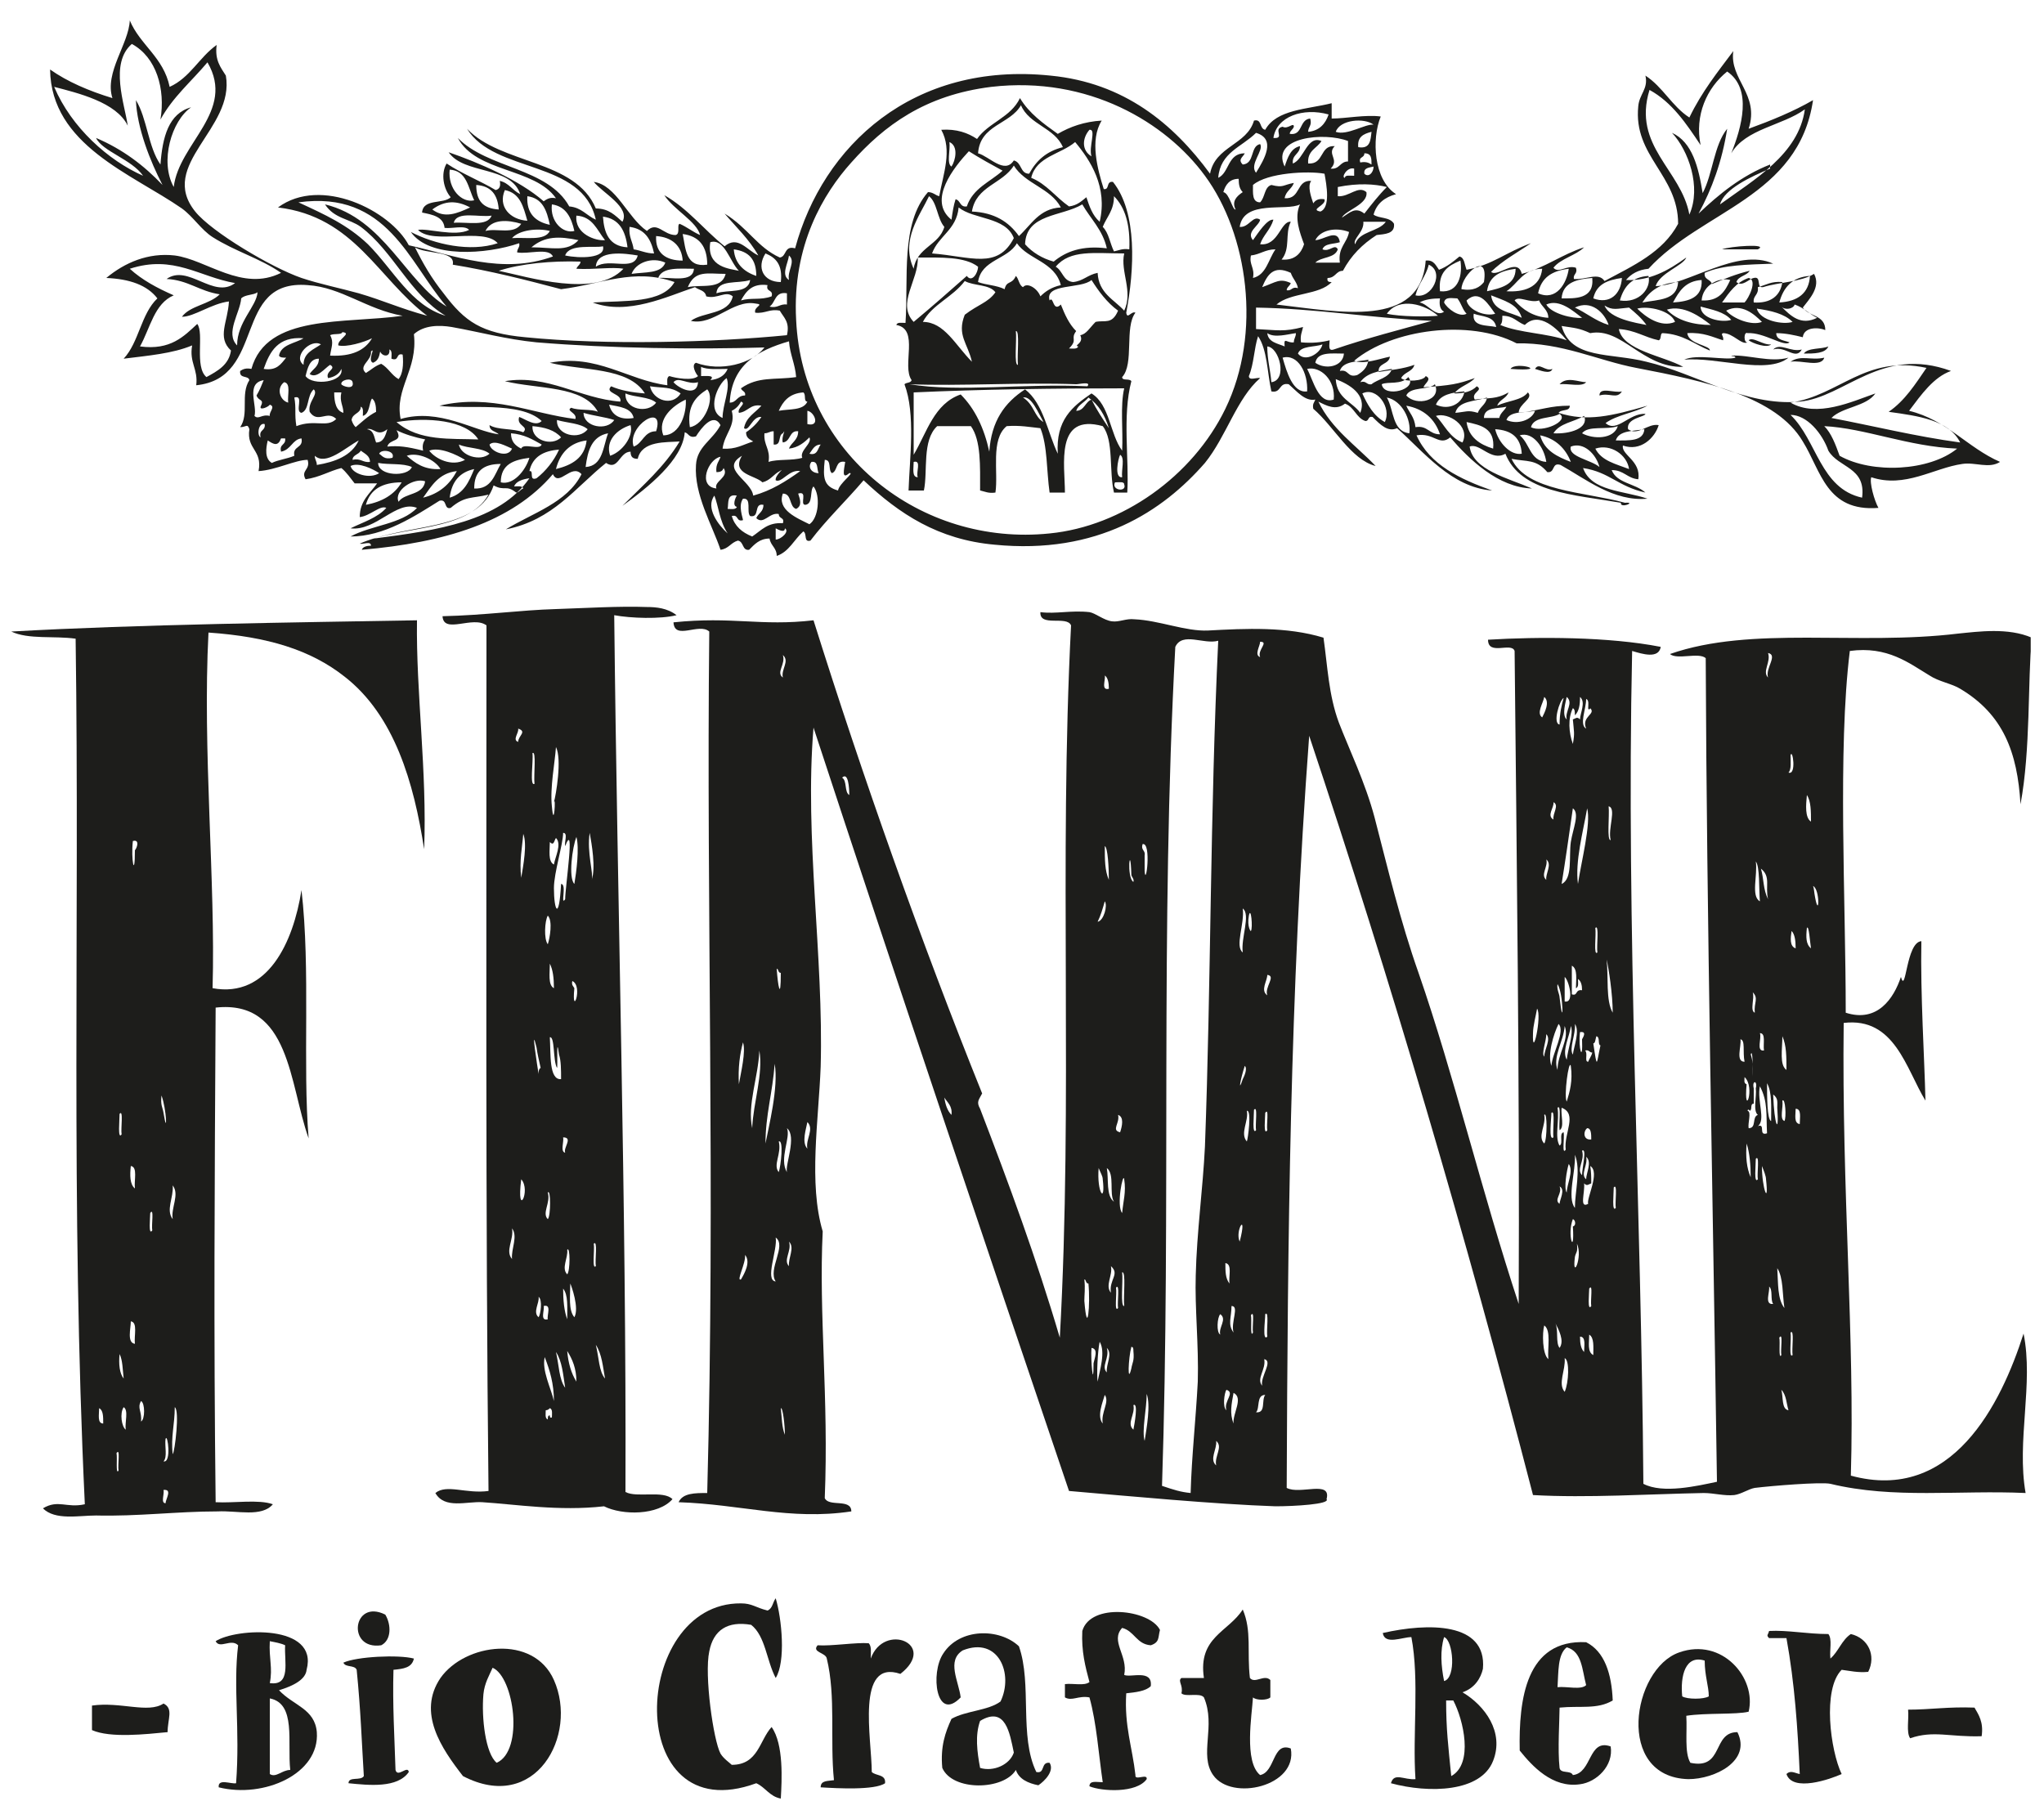 <?xml version="1.0" encoding="utf-8"?>
<!-- Generator: Adobe Illustrator 23.0.1, SVG Export Plug-In . SVG Version: 6.00 Build 0)  -->
<svg version="1.1" id="Ebene_1" xmlns="http://www.w3.org/2000/svg" xmlns:xlink="http://www.w3.org/1999/xlink" x="0px" y="0px"
	 viewBox="0 0 200 178" style="enable-background:new 0 0 200 178;" xml:space="preserve">
<style type="text/css">
	.st0{fill-rule:evenodd;clip-rule:evenodd;fill:#1D1D1B;}
	.st1{clip-path:url(#SVGID_2_);fill-rule:evenodd;clip-rule:evenodd;fill:#1D1D1B;}
	.st2{clip-path:url(#SVGID_4_);fill-rule:evenodd;clip-rule:evenodd;fill:#1D1D1B;}
	.st3{clip-path:url(#SVGID_6_);fill-rule:evenodd;clip-rule:evenodd;fill:#1D1D1B;}
	.st4{clip-path:url(#SVGID_8_);fill-rule:evenodd;clip-rule:evenodd;fill:#1D1D1B;}
</style>
<g>
	<path class="st0" d="M178.9,33.9c-0.3,0.7-1.4,0.7-2.4,0.7C176.9,34,178.2,34.2,178.9,33.9L178.9,33.9z"/>
	<path class="st0" d="M169.4,34.8c1.7-0.1,3.8,0.7,5.6,0.2c-2.1,1.7-7-0.1-10.2,0.2c1.2-0.6,4.1,0.1,5-0.2
		C169.8,34.8,169.5,34.9,169.4,34.8L169.4,34.8z"/>
	<path class="st0" d="M178.5,35c-0.3,1-2.3,0.2-3.3,0.4C176.2,34.7,177.2,35.3,178.5,35L178.5,35z"/>
	<path class="st0" d="M147.8,36.1C148.3,35.3,151.9,36.4,147.8,36.1L147.8,36.1L147.8,36.1z"/>
	<path class="st0" d="M150.2,36.1c0.4-0.7,1,0.3,1.7,0C151.7,36.7,150.6,36.2,150.2,36.1L150.2,36.1z"/>
	<path class="st0" d="M155.2,37.4c-0.4,0.5-1.8,0.1-2.6,0.2C153.3,36.8,154.5,37.4,155.2,37.4L155.2,37.4z"/>
	<g>
		<defs>
			<rect id="SVGID_1_" x="1" y="2" width="197.7" height="174"/>
		</defs>
		<clipPath id="SVGID_2_">
			<use xlink:href="#SVGID_1_"  style="overflow:visible;"/>
		</clipPath>
		<path class="st1" d="M158.7,38.3c-0.5,0.8-1.2,0.1-2.2,0.4C156.5,37.8,158,38.5,158.7,38.3L158.7,38.3z"/>
		<path class="st1" d="M75.9,156.4c0.6,2,1,6.2,0,7.8c-0.9-1.7-1-4.1-2.4-5.2c-2.3-0.4-3.7,0.5-4.1,2.6c-0.5,2.3,0.4,8.7,1.1,10
			c0.3,0.5,0.9,0.9,1.1,1.1c2.6,0,2.7-2.4,3.9-3.7c1.2,1.7,1,5.2,0.9,7c-1.1-0.2-1.5-1.1-2.4-1.5c-13.1,4.8-12.3-17.7-1.5-17.6
			c1.1,0,1.4,0.4,2.6,0.7C75.6,157.4,75.6,156.8,75.9,156.4L75.9,156.4z"/>
		<path class="st1" d="M121.6,157.5c0.9,2.1,0.4,4.2,0.7,6.7c0.5,0.6,1.4-0.4,2,0.2c0,0.6,0,1.2,0,1.7c-0.3,0.3-1.4,0.3-1.7,0
			c-0.1,1.7-0.9,6.3,0.7,7.6c1.5-0.3,1.2-3.3,3-2.6c0.7,3.7-5.8,5.2-7.6,2.6c-1.4-2,0.3-4.8-0.9-7.6c-0.4-0.5-1.8,0-2.2-0.4
			c0.2-0.8-0.4-1.2,0-1.5c0.7,0,1.4,0,2.2,0C117.2,160.2,120.2,159.7,121.6,157.5L121.6,157.5z"/>
	</g>
	<path class="st0" d="M37.7,158c0.6,1,0.6,2.5-0.4,3C33.9,161.5,34.5,156.4,37.7,158L37.7,158z"/>
	<path class="st0" d="M113.5,159.5c-0.2,0.7,0,1.2-0.9,1.5c-1.4-0.1-1.6-1.4-2.8-1.7c-1.2,1.3,0.6,2.7,0.2,4.6
		c0.6,0.3,2.8-0.6,2.6,1.1c-0.5,0.5-1.5,0.6-2.4,0.7c-0.2,3.2,0.6,5.3,0.9,8c-0.1,0.6,1.2-0.2,1.1,0.4c-1,1.4-4.4,1.2-5.6,0.7
		c0-0.6,0.7-0.4,1.3-0.4c-0.4-2.7-0.6-5.8-1.3-8.3c-1.1-0.2-1.7,0.4-2.4,0c0-0.4,0-0.9,0-1.3c0.8-0.1,1.9,0.2,2.4-0.2
		c-0.4-1.5-0.8-3-0.7-5C106.7,156.8,112.5,157.5,113.5,159.5L113.5,159.5z"/>
	<path class="st0" d="M142,173.8c2.2-1.2,1.2-5.5,0.2-7.4c-0.2,0-0.4,0-0.7,0C141.5,169.2,141.7,170.8,142,173.8L142,173.8z
		 M141.3,164.5c1.2-0.3,0.9-4,0-4.3C140.9,161.5,141,163,141.3,164.5L141.3,164.5z M143.1,165.6c2.2,1.3,4.1,3.9,3,6.7
		c-1.2,3.1-6.3,3.2-10,2.2c0.3-1.1,1.3-0.3,2.4-0.4c-0.3-4.4,0.4-9.7-0.4-13.9c-0.9,0-2.6,0.8-2.8-0.4c4.4-1,10.2-1.1,9.8,3.5
		C144.9,164.2,144.3,165.2,143.1,165.6L143.1,165.6z"/>
	<g>
		<defs>
			<rect id="SVGID_3_" x="1" y="2" width="197.7" height="174"/>
		</defs>
		<clipPath id="SVGID_4_">
			<use xlink:href="#SVGID_3_"  style="overflow:visible;"/>
		</clipPath>
		<path class="st2" d="M178.9,159.9c0.4,0.5,0.1,1.6,0.2,2.4c0.8-0.7,1.1-1.8,2-2.4c1.7,0.4,2.5,2.1,1.7,3.7c-1,0.1-1.8-0.1-2.6-0.2
			c-1.9,1.9-1.1,7.9,0,10.2c-1.1,0.5-4.8,1.8-5.4,0c0.4-0.4,0.8-0.1,1.3,0c-0.2-4.5-0.5-8.9-1.3-13.3c-0.6,0-1.2,0-1.7,0
			c-0.3-0.3-0.1-0.3,0-0.7C174.9,159.5,176.8,159.9,178.9,159.9L178.9,159.9z"/>
		<path class="st2" d="M26.4,173.6c0.6,0.4,1.2-0.4,2-0.4c-0.3-2.7,0.6-6.5-2-7C26.4,168.7,26.4,171.1,26.4,173.6L26.4,173.6z
			 M26.4,164.7c2.1,0.3,1.4-2.1,1.5-3.7c-0.4-0.2-1-0.3-1.5-0.4C26.3,162.3,26.7,163.2,26.4,164.7L26.4,164.7z M27.3,165.4
			c1.4,1.5,3.5,1.8,3.7,4.1c0.3,4.1-5.2,6.5-9.6,5.4c-0.1-0.9,1.2-0.3,1.7-0.4c0.4-5.3-0.3-9.4,0.2-13.5c-0.7-0.7-1.8,0.4-2.2-0.4
			c2-1.3,10.1-1.7,8.9,2.8C29.9,164.4,28.6,165,27.3,165.4L27.3,165.4z"/>
	</g>
	<path class="st0" d="M95.9,168.4c-0.5,1.4-0.3,3,0,4.6c1.3,0.4,2.9-0.3,3.3-1.5C98.8,169.6,98.4,166.9,95.9,168.4L95.9,168.4z
		 M101.4,173.4c0.9,0.2,0.4-1,1.3-0.9c0.5,0.8-0.5,1.8-1.1,2.2c-1-0.2-1.9-0.6-2.2-1.5c-1.2,2-6.2,2.1-7.2-0.2
		c-0.2-2.1,0.3-3.5,0.9-4.8c1.4-0.8,3.6-0.8,4.8-1.7c1.3-2.7-0.2-6.4-3.7-5c-1.6,1-0.4,3-0.2,4.6c-2.4,2.5-3-2.4-1.7-4.3
		c1.6-2.5,5.5-2.5,7.4-0.7C101,164.8,99.7,169.9,101.4,173.4L101.4,173.4z"/>
	<path class="st0" d="M88.1,163.8c-4.4-1.5-2.8,6.4-2.8,9.6c0.4,0.4,1.4,0.2,1.3,1.1c-1,0.7-4.7,0.5-6.3,0.4c0-0.7,0.7-0.6,1.3-0.7
		c-0.4-3.9,0.2-8.2-0.7-11.9c-0.1-0.6-1.5-0.6-0.9-1.3c1.3,0.1,3.8-0.3,5-0.2c0.3,0.3,0.2,0.9,0.2,1.5
		C86.5,158.7,91.8,160.9,88.1,163.8L88.1,163.8z"/>
	<g>
		<defs>
			<rect id="SVGID_5_" x="1" y="2" width="197.7" height="174"/>
		</defs>
		<clipPath id="SVGID_6_">
			<use xlink:href="#SVGID_5_"  style="overflow:visible;"/>
		</clipPath>
		<path class="st3" d="M153.3,161.2c-0.9,0.7-0.8,2.4-0.9,3.9c0.9-0.1,2.3,0.3,2.8-0.2C154.8,163.4,154.8,161.6,153.3,161.2
			L153.3,161.2z M157.8,166.4c-1.5,0.9-3.2,0.5-5.2,0.7c0,1.1-0.2,4.2,0,5.9c0.1,0.6,1.1,0.2,1.3,0.7c1.9-0.2,1.5-3.6,3.7-2.8
			c0.3,1.9-1.4,3.5-3,3.7c-2.7,0.4-4.7-1.8-5.9-3.3c-0.1-5,0.6-10.9,6.5-10.6C157,161.6,157.7,163.8,157.8,166.4L157.8,166.4z"/>
		<path class="st3" d="M47.3,165.8c-0.2,2.3,0.2,5.8,1.3,6.7c2.7-1.2,1.7-8.4-0.4-9.3C47.9,163.9,47.4,164.7,47.3,165.8L47.3,165.8z
			 M45.3,173.8c-2.1-2.7-4.5-6.2-2.2-9.6c2.4-3.4,9.1-4.3,11.1,0.2C56.6,169.8,52.4,177.5,45.3,173.8L45.3,173.8z"/>
	</g>
	<path class="st0" d="M164.6,166c0.5,0.3,2.1,0.3,2.6,0c0-1-0.4-2-0.4-3.5C164.9,161.9,164.4,164,164.6,166L164.6,166z M171.1,167.5
		c-1.2,0.3-4.2,0.1-6.1,0.4c0.1,1.6-0.2,3.6,0.4,4.6c3.3,0.7,2.1-3,4.6-3c1.4,2.8-2.2,4.6-4.8,4.6c-7.2-0.2-5.5-10.8-0.9-12.4
		C168.5,160.2,171.9,164.2,171.1,167.5L171.1,167.5z"/>
	<path class="st0" d="M40.5,162.3c-0.2,0.9-1,1-2,1.1c-0.1,3.4,0.1,6.6,0.2,9.8c0.2,0.8,1.2-0.5,1.3,0.2c-1.1,1.6-3.9,1.3-5.9,1.1
		c0-0.7,1.2-0.2,1.5-0.7c-0.2-3.2-0.3-6.4-0.7-10.4c-0.2-0.5-1.1-0.2-1.3-0.7C34.9,162.1,39,161.9,40.5,162.3L40.5,162.3z"/>
	<path class="st0" d="M193.2,167.1c0.4,0.7,0.9,1.4,0.7,2.8c-3.1,0.1-4.7-0.6-7,0.2c-0.4-0.6-0.1-1.9-0.2-2.8
		C188.9,167.3,190.6,167,193.2,167.1L193.2,167.1z"/>
	<path class="st0" d="M75.9,52.8c0.5,0,1.4-0.8,0.9-1.1c0,0.5-0.7,0.1-0.9,0C75.9,52.1,75.9,52.5,75.9,52.8L75.9,52.8z M72.7,50.9
		c-0.7,0.2-0.4-0.6-1.1-0.4c0.3,1,1,1.6,2,2c0.9-0.6,1.5-1.4,3-1.3c0.2-0.6-0.4-0.4-0.4-0.9c-0.9-0.2-1.5,1.1-2.2,0.4
		c0.2-0.5,0.7-0.6,0.7-1.3c-1-0.2-0.3,1.3-1.3,1.1c-0.4-0.4,0.2-1.8-0.7-1.7C72.2,49.5,72.7,50.7,72.7,50.9L72.7,50.9z M71.2,49.8
		c0.3,0,0.8,0.1,0.9-0.2c-0.5-0.1-0.1-1,0-1.1C71.1,48.3,71.3,49.2,71.2,49.8L71.2,49.8z M71.2,52.2c-0.8-1.2-0.9-2.7-1.3-3.7
		C69,49.7,70.3,51.4,71.2,52.2L71.2,52.2z M78.8,49.4c-0.6,0,0.3-1.4-0.7-1.1c0.2,0.6,0.4,1.2-0.2,1.5c-0.7-0.2-0.4-1.5-1.3-1.5
		c-0.6,1.6,1.4,2.4,2.6,3c0.9-0.6,1.1-2.8,0.4-3.7C79.2,48,79.6,49.3,78.8,49.4L78.8,49.4z M35.8,49.4c1.6-0.3,2.8-1,3.5-2.2
		C37.4,47.2,36.2,47.9,35.8,49.4L35.8,49.4z M50.3,47.6c0.3,0,0.8-0.1,0.9,0.2c-0.3,0.1-0.4,0.4-0.7,0.4c-1-0.8-1.1-0.1-2.2-0.7
		c-1.4,4.2-7.5,3.8-11.7,5.2c6.2-0.8,12.3-1.7,15.2-5.9C51.1,46.9,50.5,47.1,50.3,47.6L50.3,47.6z M39,49.1c0.6-0.9,2.4-0.6,2.6-2
		C40.5,46.7,38.5,48,39,49.1L39,49.1z M41.4,48.7c1.6-0.4,2.6-1.3,3.3-2.6C42.9,46.3,42.2,47.6,41.4,48.7L41.4,48.7z M44,48.7
		c1.4-0.4,1.9-1.6,2.4-2.8C45,46.2,44.2,47.1,44,48.7L44,48.7z M46.4,47.8c1.7,0.1,2-1.4,2.6-2.4C47.3,45.4,46.4,46.1,46.4,47.8
		L46.4,47.8z M37.1,46.3c-0.6-0.4-2-1.1-2.8-0.7C34.5,46.4,36.2,46.9,37.1,46.3L37.1,46.3z M80.1,46.3c-0.2-0.4,0-1.2-0.7-1.1
		C79,45.7,79.4,46.3,80.1,46.3L80.1,46.3z M40.3,45.7c-0.9-0.4-2.2-0.2-3.3-0.4C37,46.6,39.9,46.7,40.3,45.7L40.3,45.7z M82.7,45.2
		c-1-0.2-0.7,0.9-1.3,1.1C81,46,81.4,45,80.7,45c-0.2,1.8-0.1,2.6,1.3,3c0.1-0.7,1.7-1.8,1.1-1.7C82.3,47,82.6,45.9,82.7,45.2
		L82.7,45.2z M70.1,47.8c-0.3-0.7,1.3-1.1,0.7-2c-0.1,0.3-0.3,0.4-0.7,0.4c-0.1-0.8,0.3-1.1,0.4-1.5C69.3,44.9,68.2,47.6,70.1,47.8
		L70.1,47.8z M49,47.2c1.2,0.3,2.4-1.1,2.8-2.4C50.3,45,49,45.4,49,47.2L49,47.2z M74.6,47.2c-0.7-0.7-3.1-0.8-2-2.6
		c-2.2,1.3,0.9,2.4,1.1,3.9c1.8-0.5,3.2-1.4,4.6-2.4c-1.1-0.2-1.8,1.2-2.4,0.9c-0.1-0.5,1-1.3,0.4-0.9C75.7,46.4,75.4,47,74.6,47.2
		L74.6,47.2z M43.1,45.9c-0.5-0.9-2.2-1.7-3.3-1.3C40.6,45.3,41.5,46,43.1,45.9L43.1,45.9z M38.4,44.8c0.3-0.7-1.1-0.9-1.3-0.4
		C37.4,44.6,37.6,45,38.4,44.8L38.4,44.8z M34.5,45c0.8-0.2,1,0.3,1.7,0.2c0-0.6-0.5-0.8-0.9-1.1C35.1,44.5,34.5,44.5,34.5,45
		L34.5,45z M51.8,46.1c0.5-0.1-0.1,1,0.7,0.7c0.9-0.7,1.7-1.7,2.2-2.8C53.2,44.1,52.1,44.7,51.8,46.1L51.8,46.1z M45.5,45
		c-0.8-0.5-2.5-1.3-3.5-0.9C42.6,44.9,44.2,45.7,45.5,45L45.5,45z M159.4,45.9c-0.2-1.4-1.8-2.5-3.3-2
		C156.7,45.1,158.1,45.4,159.4,45.9L159.4,45.9z M153.7,43.7c-0.3,1,2,1.3,2.8,2C156.2,44.5,155,43.2,153.7,43.7L153.7,43.7z
		 M79.2,44.4c0.8,0.2,0.8-0.5,1.1-0.9C79.7,43.5,79.5,44,79.2,44.4L79.2,44.4z M47.9,44.4c-0.7-0.6-2.1-0.5-3-0.9
		C45.1,44.6,47,45.2,47.9,44.4L47.9,44.4z M50.1,43.9c-0.5-0.2-1.7-0.9-2.2-0.4C48,44.2,49.7,44.9,50.1,43.9L50.1,43.9z M54.4,45.9
		c1.6-0.4,2.8-1.1,3-2.8C55.8,43.3,54.8,44.3,54.4,45.9L54.4,45.9z M30.8,44.6c0,0.4,0.2,0.5,0.2,0.9c1.8-0.3,3.4-0.9,4.1-2.4
		C33.8,43.8,31.9,45.6,30.8,44.6L30.8,44.6z M26.2,43.1c-0.2,0.8-0.3,1.8,0.4,2.2c0.6-0.3,1.5-0.4,2.2-0.7c-0.2-1,0.9-0.7,0.7-1.7
		c-0.9,0.1-1,1.1-2,1.3c-0.2-0.8,0.5-0.6,0.4-1.3c-0.1,0-0.3,0-0.4,0C27.2,43.7,26.8,43.5,26.2,43.1L26.2,43.1z M153.7,45.2
		c-0.5-1.3-1.5-2.3-3-2.6C151.1,44.1,152.4,44.7,153.7,45.2L153.7,45.2z M151.3,45.2c-0.2-1.4-1.3-3-2.6-2.6
		C149.7,43.4,149.7,45.1,151.3,45.2L151.3,45.2z M57.3,45.7c1.7-0.1,1.7-2,2.2-3.3C57.9,42.7,57.5,44.1,57.3,45.7L57.3,45.7z
		 M51,43.9c0.2-0.6,1.8,0.2,2-0.4c-0.9-0.5-1.7-1-3-1.1C50,43.2,50.4,43.6,51,43.9L51,43.9z M75.7,43.5c0-0.4,0-0.9,0-1.3
		c-0.4,0-0.5,0.2-0.9,0.2c-0.1,1.2,0.6,1.5,0.4,2.8c0.9-0.3,2.3-0.1,3.3-0.4c-0.3-0.7,1-1.4,0.7-2c-0.5,0.5-1.1,1-2,1.1
		c0.2-0.6,0.9-0.8,0.9-1.7c-0.9-0.1-0.7,1-1.5,1.1c-0.2-0.5,0.4-1.5,0-0.9C76.1,42.6,76.5,43.6,75.7,43.5L75.7,43.5z M37.9,43.7
		c1.1-0.1,1.9,0,3.5,0.4c-0.1-0.5,0-0.8,0.2-1.1c-1-0.2-2-0.5-2.8-0.9C39.5,43.3,38.1,42.9,37.9,43.7L37.9,43.7z M158.1,43.1
		c1.3,0,2.7,0.1,2.8-1.1C159.8,42.2,158.4,42.1,158.1,43.1L158.1,43.1z M148.9,44.4c-0.1-1.6-1-2.3-2.6-2.4
		C146.6,43.3,147.8,44.6,148.9,44.4L148.9,44.4z M154.8,42.4c1.1,0.6,3.1,0.6,3.5-0.7C157.2,42.1,155.4,41.6,154.8,42.4L154.8,42.4z
		 M54.9,42.8c-0.6-0.7-1.6-1-2.8-1.1C52,43.1,54,43.7,54.9,42.8L54.9,42.8z M36.8,43.3c0.7,0,0.9-0.6,1.1-1.3c-1,0.8-1.3-0.2-2,0
		C36.6,42.1,36.6,42.8,36.8,43.3L36.8,43.3z M180,44.6c3.2,1.8,8.8,1.5,11.5-0.7c-4.8-0.2-9-2-13-2.2
		C179.2,42.4,179.6,43.5,180,44.6L180,44.6z M59.7,44.6c1.2-0.4,2.3-1.9,2-3C60.4,42,59.2,43.1,59.7,44.6L59.7,44.6z M25.5,42.8
		c-0.2-0.8,0.5-0.6,0.4-1.3C25.3,41.3,25.1,42.6,25.5,42.8L25.5,42.8z M146.1,43.9c0.2-2-1.2-2.3-2.6-2.6
		C143.7,42.8,144.8,43.5,146.1,43.9L146.1,43.9z M57.5,42c-0.7-0.6-2-0.6-3-0.9C54.4,42.6,56.7,43.1,57.5,42L57.5,42z M38.8,41.3
		c2.2,1.9,5.3,1.6,8,1.7C45.6,41.1,41.8,40.8,38.8,41.3L38.8,41.3z M152,42.4c1.6,0.1,3.5-0.5,3-1.7C154,41.3,152.6,41.4,152,42.4
		L152,42.4z M64.2,42.2c0.9-2.9-2.9-0.5-2.2,1.5C62.9,43.4,63,42.2,64.2,42.2L64.2,42.2z M182.2,48.7c0.4-3-2.3-2.9-3.3-4.6
		c-0.6-1.7-2.1-3.5-3.7-3.5C177.8,43.1,178.1,47.8,182.2,48.7L182.2,48.7z M149.8,41.8c1.1,0.6,3.8-0.6,2.8-1.3
		C151.8,41,150.1,40.7,149.8,41.8L149.8,41.8z M143.1,43.3c0.8-1.6-1.4-3-2.6-2.6C141.3,41.5,141.8,42.8,143.1,43.3L143.1,43.3z
		 M60.1,41.1c-0.9-0.3-2-0.4-3-0.7C57.1,41.8,59.4,42.2,60.1,41.1L60.1,41.1z M147.4,41.1c1.1,0.5,2.5,0,2.8-0.9
		C149.2,40.4,147.7,40.2,147.4,41.1L147.4,41.1z M79,41.5c1.3,0.3,0.7-1.2,0-1.3C79,40.7,79,41.1,79,41.5L79,41.5z M145.2,40.9
		c0.5,0,1,0,1.5,0c0.1-0.5,0.5-0.7,0.7-1.1C146.6,40,145.2,39.8,145.2,40.9L145.2,40.9z M138.5,41.8c1.2-0.2,1.3,0.7,2.4,0.7
		c-0.5-1.5-1.6-2.5-3.3-2.8C137.9,40.4,138.4,40.8,138.5,41.8L138.5,41.8z M62,40.9c-0.2-1-1.4-1.1-2.4-1.3
		C59.9,40.8,60.9,41.1,62,40.9L62,40.9z M71.6,40.2c0.4,1.5-0.7,2.2-0.9,3.7c1.3,0.1,2-0.4,3-0.7c-0.3-0.2-0.7-0.3-0.7-0.9
		c0.6-0.4,1.1-0.9,1.5-1.5c-0.9-0.1-1.2,1.5-1.7,1.1c0.2-1.1,1.1-1.5,1.7-2.2c-1.1-0.2-1.3,0.6-2.2,0.7c-0.2-0.5,0.8-0.9,0.2-1.1
		C72.3,39.7,72,40,71.6,40.2L71.6,40.2z M64.9,42.6c1.7,0,2.3-2.3,2.2-3.5C65.8,39.7,64.3,41,64.9,42.6L64.9,42.6z M142.4,40.4
		c1.1-0.1,1.2-0.3,2.2,0c0.2-0.6,0.8-0.8,0.9-1.5C144.3,39.3,142.7,39.2,142.4,40.4L142.4,40.4z M137.9,42.4
		c0.2-1.3-0.7-3.2-2.2-3.5C136.4,40.1,136.2,42.2,137.9,42.4L137.9,42.4z M35.5,40.7c0-0.3,0.1-0.8-0.2-0.9c0,0.7-0.8,0.6-0.9,1.3
		c0.1,0.3,0.2,0.5,0.4,0.7c0.6-0.5,1.2-1.1,2-1.5c0-0.6-0.1-1.1-0.4-1.3C36.1,39.4,36.2,40.5,35.5,40.7L35.5,40.7z M76.2,40.2
		c1-0.2,2.4,0,2.8-0.9c-0.4,0-0.1-0.7-0.4-0.9C77.2,38.5,76.6,39.3,76.2,40.2L76.2,40.2z M64.2,39.4c-0.7-0.6-2.1-0.5-3-0.9
		C61.1,40.1,63.4,40.5,64.2,39.4L64.2,39.4z M33.6,40.4c0-0.7-0.4-1.1-0.2-2c-0.2,0-0.4,0-0.7,0C32.7,39.4,32.9,40.2,33.6,40.4
		L33.6,40.4z M140.5,39.6c1.3,0.6,2.6-0.1,2.8-1.3C142.1,38.4,140.9,38.6,140.5,39.6L140.5,39.6z M135.5,41.3
		c0.7-1.4-0.8-3.5-2.2-2.8C133.8,39.6,134.4,40.7,135.5,41.3L135.5,41.3z M29.5,40.4c-0.7-0.1,0.3-1.8-0.7-1.5
		c0.2,1.1,0,1.6,0.2,2.8c1.8-0.7,3,0.2,3.9-0.7c-0.9-0.9-1.8,0.5-2.6-0.7c-0.2-1,0.9-1.7,0.4-2.2C30,38.7,30.3,40.1,29.5,40.4
		L29.5,40.4z M67.5,41.8c1.4-0.2,2.5-2.8,1.7-3.7C68.1,38.8,67.2,39.7,67.5,41.8L67.5,41.8z M66.6,38.5c-1-0.7-1.7-0.5-3-0.7
		C63.9,39.2,65.8,39.8,66.6,38.5L66.6,38.5z M137.6,38.7c1,1.1,3.5,0.5,2.8-1.1C139.8,38.2,138,37.8,137.6,38.7L137.6,38.7z
		 M28.2,39.4c-0.1-0.7,0.3-1.9-0.4-2C27,38,27.4,39.2,28.2,39.4L28.2,39.4z M133.1,40.4c0.7-1.8-1.1-2.8-2.4-3.3
		C130.8,39,132.3,39.3,133.1,40.4L133.1,40.4z M68.3,37.4c-1,0.3-1.9-0.6-2.4,0C66.4,38,68.2,38.9,68.3,37.4L68.3,37.4z M33.4,37.6
		c0.1,0.2,1.3,0.6,1.1-0.2C34.4,36.9,33.3,37.2,33.4,37.6L33.4,37.6z M24.9,40.7c0.4,0.4,0.7-0.2,1.5,0c-0.1-0.4,0.6-0.9,0-1.1
		c-0.1,0.2-1,0.6-0.9,0.2c0.4-0.8-0.2-0.5-0.4-1.1c0.3-0.5,0.5-1,0.7-1.5C24,37.5,25.2,39.7,24.9,40.7L24.9,40.7z M135.2,37.6
		c0.2,1.4,3.6,0.5,2.6-0.7C137.1,37.7,135.8,37.3,135.2,37.6L135.2,37.6z M70.7,40.9c0-1.3,0.8-2.9,0.4-3.9
		C70.2,37.6,69.1,40.2,70.7,40.9L70.7,40.9z M133.1,37.4c0.6-0.2,0.6,0.3,1.1,0.2c0.6-0.5,1.7-0.6,2-1.5
		C134.9,36.3,133.7,36.5,133.1,37.4L133.1,37.4z M130.5,39.1c0.2-1.9-1.3-3.3-2.6-3C128.5,37.2,129,39.6,130.5,39.1L130.5,39.1z
		 M68.6,36.8c0.6,0,1.4-0.1,0.9,0.4c0.8-0.1,1.4-0.4,1.7-1.1c-0.9,0-2,0.1-2.6-0.2C68.6,36.2,68.6,36.5,68.6,36.8L68.6,36.8z
		 M175.2,39.4c2.6,1.5,6-0.1,8.3-0.9c-0.9,1.3-3.2,1.3-4.3,2.4c4.2,0.8,8.2,1.8,12.6,2.4c-1.1-2.2-4.1-2.6-7-3
		c1.6-1.1,2.6-2.7,3.7-4.3C182.5,34.7,180,38.7,175.2,39.4L175.2,39.4z M131.1,36.3c0.9-0.2,0.7,0.7,1.7,0.4c0.5-0.3,1-0.7,1.1-1.5
		C132.9,35.4,131.4,35.3,131.1,36.3L131.1,36.3z M29.9,36.8c0.7,1,3.8,0.6,3.5-0.7c-0.2,0.5-0.7,0.8-1.3,0.9
		c-0.3-0.7,0.9-0.9,0.2-1.3c-0.5,0.3-1.3,1.4-2,0.9c0.3-0.5,0.9-0.7,0.9-1.5C30.3,35.1,30.1,36,29.9,36.8L29.9,36.8z M127.9,38.3
		c0.1-1.8-0.9-3.7-2.4-3.3C125.9,36.4,126.5,38.5,127.9,38.3L127.9,38.3z M128.7,35.5c1,0.7,2.7,0.4,2.8-0.9
		C130.3,34.6,128.9,34.4,128.7,35.5L128.7,35.5z M35.8,36.5c0.5-0.3,0.9-0.7,1.5-0.9c0.7,0.4,1,1.1,1.7,1.5c0.4-0.5,0.5-1.4,0.4-2.4
		c-0.7-0.2-0.3,0.7-1.1,0.4c0-0.3,0.1-0.8-0.2-0.9c0.1,0.8-0.7,0.7-0.9,0.2c-0.1,0.5-0.2,0.9-0.7,1.1c-0.6-0.2,0.3-1.6-0.2-1.1
		C36.4,35.3,35,35.8,35.8,36.5L35.8,36.5z M124.4,37.4c1.6-0.2,0.8-3.4-0.4-3.5C124,35.2,124.3,36.2,124.4,37.4L124.4,37.4z
		 M127,34.6c0.7,0.9,2.2,0,2.4-0.9C128.6,34,127.3,33.8,127,34.6L127,34.6z M71.4,39.4c0.7,0,0.7-0.7,1.5-0.7
		c0.1-0.4-0.3-0.4-0.4-0.7c1.7-1.2,3.3-0.8,5.4-1.1c-0.1-1.3-0.6-2.2-0.7-3.5C74.1,34.3,71.6,35.7,71.4,39.4L71.4,39.4z M29.7,35.7
		c0-1.2,1-1.5,1.7-2C30.4,33.1,28.6,34.9,29.7,35.7L29.7,35.7z M25.8,36.1c1.3,0.2,1.7-0.5,2.2-1.1c-0.3,0-0.6,0-0.7-0.2
		c0.2-1.1,1.6-1.2,2.4-1.7C27.2,32.9,26.4,34.4,25.8,36.1L25.8,36.1z M125.7,33.9c-0.1-1,0.2-0.3,0.9-0.4c0-0.4,0.2-0.5,0.2-0.9
		c-0.8,0.1-2.1,0.5-2.8,0C124.1,33.5,125,33.6,125.7,33.9L125.7,33.9z M32.3,32.8c0.4,0.7,0.1,1.2,0,2c2.1,0.1,3.4-0.5,4.1-1.7
		c-0.8,0.4-2.5,0.9-3.3,0.7c-0.1-0.6,1.4-1.2,0.4-1.3C33.4,32.8,32.7,32.6,32.3,32.8L32.3,32.8z M52.5,33.5c-3-0.3-5.5-1-8.3-1.5
		c-1.2-0.2-2.7-0.2-3.7,0.7c0.4,3.5-1.9,5.3-1.3,8.3c3.8-1.1,7.2,1.2,9.6,1.5c-0.3-0.3-0.9-0.3-0.9-0.9c0.8,0.5,2.3,0.3,3.3,0.7
		c0.6-0.6-0.7-0.6-0.4-1.5c0.6,0.2,1.6,1,2.2,0.4c-2.1-2-7.5-1.1-10-1.5c5.1-1.2,9.1,0.8,13.3,1.3c0.2-0.6-1-0.8-0.4-1.1
		c0.7,0.3,2,0.1,2.6,0.4c-1.4-2.6-5.9-2.2-9.1-3c4.2-0.7,7.3,1.7,11.3,2c0.2-0.8-1.6-0.8-0.9-1.5c0.9,0.4,2,0.6,3.3,0.7
		c-1.6-2.6-6.1-2.2-9.3-3c4.6-0.9,7.6,1.7,11.5,2.2c0-0.3-0.1-0.8,0.2-0.9c0.6,0.2,2.3,0.5,2.8,0c-0.2-0.2-0.7-1.1-0.2-1.3
		c2.4,0.9,5.5,0.1,6.7-1.5C68.1,34.2,59.8,34.1,52.5,33.5L52.5,33.5z M175.4,31.5c-0.8-0.8-2.1-1.1-3.5-1.3
		C172.2,31.4,174.5,31.8,175.4,31.5L175.4,31.5z M172.4,31.5c-0.7-0.7-2-1.9-3.5-1.1C169.6,31.2,171.4,31.9,172.4,31.5L172.4,31.5z
		 M169.4,31.3c-0.7-0.8-1.9-1-3-1.3C166.4,31.2,168.5,31.6,169.4,31.3L169.4,31.3z M167.4,31.8c-1-0.8-2.7-2-4.3-1.5
		C164.1,31.4,165.8,31.8,167.4,31.8L167.4,31.8z M163.9,31.5c-0.4-1.1-2.6-1.6-3.7-1.3C161,31,162.5,32.1,163.9,31.5L163.9,31.5z
		 M122.9,32.2c2.1,0.1,2.7,0.3,4.6-0.2c-0.1,0.5-0.3,0.8-0.2,1.5c1.1,0.1,2,0,2.8-0.2c0,0.4-0.2,1.1,0.4,0.9c3.2-1.1,6.7-2,9.6-2.8
		c-6.2-0.3-11.2-1.2-17.2-1.3C122.9,30.7,122.9,31.5,122.9,32.2L122.9,32.2z M174.3,30c0.9,0.9,1.9,1.9,3.5,1.1
		c-0.8-0.4-1.3-1-2.2-1.3C175.5,30.2,174.7,30.4,174.3,30L174.3,30z M161.1,31.8c-0.5-0.7-1.1-1.2-1.7-1.7c-1.2,0.1-1.6,0.3-2.4-0.2
		C157.5,31.2,160.1,31.6,161.1,31.8L161.1,31.8z M157.4,31.8c-0.4-1.2-1.7-2.5-3.3-1.7C155.2,30.6,156.1,31.4,157.4,31.8L157.4,31.8
		z M154.8,31.1c-0.8-0.6-2.2-1.9-3.5-1.3C151.8,30.7,153.9,31.2,154.8,31.1L154.8,31.1z M151.5,31.1c0-0.8-0.7-1.1-0.9-1.7
		c-0.9,0.3-2-0.5-2.4,0C149,30.3,150,31,151.5,31.1L151.5,31.1z M141.3,29.6c0.3,0.6,1.5,1.5,2.2,1.1c-0.4-0.4-0.5-1-0.9-1.5
		C142.1,29.2,141.4,29,141.3,29.6L141.3,29.6z M138.9,29.6c0.8,0.1,1.6,1.5,2.4,0.9c-0.4-0.2-0.5-0.7-0.4-1.3
		C140.2,29.2,139.4,29.3,138.9,29.6L138.9,29.6z M148.9,31.1c-0.4-1.4-1.8-1.7-3-2.2C146.1,30.5,147.8,30.5,148.9,31.1L148.9,31.1z
		 M146.3,30.7c-0.6-0.8-1.5-2.5-2.8-1.3C143.7,30.4,145.4,31,146.3,30.7L146.3,30.7z M144.2,30.7c-0.2,1.3,1.3,1.1,2.2,1.3
		C146.2,30.9,145,31,144.2,30.7L144.2,30.7z M75.3,30c0.8,0.2,1-0.3,1.7-0.2c0-0.4,0-0.7,0-1.1C75.8,28.5,75.9,29.6,75.3,30L75.3,30
		z M23.6,29.2c-0.1,1.4-1.6,3.4-0.4,4.6c0-2.3,1.9-3.8,2-5.2C24.8,28.9,24,28.8,23.6,29.2L23.6,29.2z M72.5,29.4c1-0.3,1.9,0,3-0.4
		c0.2-0.7-0.6-0.4-0.4-1.1C73.6,27.7,73,28.5,72.5,29.4L72.5,29.4z M172,28.1c0.1,0.8-0.5,0.8-0.4,1.5c1.6,0.1,2.6-0.6,2.8-2
		C173.3,27.5,172.8,27.9,172,28.1L172,28.1z M160.7,29.6c1.6-0.3,3.4-0.2,3.5-2C162.4,27.7,161.4,28.5,160.7,29.6L160.7,29.6z
		 M163.7,29.6c1.6-0.1,2.9-0.5,2.8-2.2C164.9,27.5,164.3,28.5,163.7,29.6L163.7,29.6z M70.1,28.7c1.1-0.4,3.1,0.1,3.3-1.3
		C72.2,27.8,70.2,27.3,70.1,28.7L70.1,28.7z M168.5,29.6c0.7,0,1.4,0,2.2,0c0.4-0.4,1.3-2.2,0.4-2.4
		C169.9,27.6,169.2,28.6,168.5,29.6L168.5,29.6z M166.5,29.4c1.7,0.1,2.3-0.9,2.8-2C168.2,27.1,166.6,27.9,166.5,29.4L166.5,29.4z
		 M155.9,29.2c1.6,0.6,2.7-0.4,2.8-2C157.3,27.4,156.2,27.8,155.9,29.2L155.9,29.2z M152.8,29.2c1.3,0,3.2,0.1,3-2
		C154.4,27.3,152.9,27.6,152.8,29.2L152.8,29.2z M174.1,29.6c1.8-0.1,2.9-0.9,3-2.6C175.4,27.1,174.5,28.1,174.1,29.6L174.1,29.6z
		 M158.5,29.4c1.9,0.3,3.1-1.2,2.8-2.4C159.7,27.1,158.9,28,158.5,29.4L158.5,29.4z M67.3,28.1c1.3-0.3,3.3,0.3,3.7-1.3
		C69.2,26.8,68,26.4,67.3,28.1L67.3,28.1z M150.5,28.7c1.8,0.8,2.8-1,3-2.4C151.8,26.5,150.8,27.2,150.5,28.7L150.5,28.7z
		 M147.4,28.5c1.6,0.1,3.3-0.3,3.5-2.2C149,26.3,148.5,27.8,147.4,28.5L147.4,28.5z M145.5,28.5c1.3-0.3,2.8-0.6,2.8-2.2
		C146.8,26.5,145.7,27,145.5,28.5L145.5,28.5z M123.5,28.1c1.4-0.5,1.7-0.9,2.8-0.4c-0.1,0.3-0.4,0.4-0.4,0.7
		c0.5,0.1,0.5-0.4,1.1-0.2c-0.1-0.6-0.5-0.9-0.7-1.5C124.6,25.9,124,26.9,123.5,28.1L123.5,28.1z M64.4,27.2
		c1.3-0.1,3.4,0.5,3.5-0.9C66.5,26.3,64.8,26.1,64.4,27.2L64.4,27.2z M145.2,27.6c0.5-3.2-2.2-0.7-2.2,0.7
		C144.2,28.5,144.8,28.1,145.2,27.6L145.2,27.6z M138.5,28.9c1.6,0.4,2.9-2.3,1.3-3C139.5,27.1,138.8,27.7,138.5,28.9L138.5,28.9z
		 M12.7,26.3c1.2,1.1,2.7,1.9,4.3,2.6c-1.9,0.8-2.3,3.2-3.3,5c3,0.4,4.3-1,5.6-2.2c0.7,0.9-0.3,4.2,0.9,5.2c1.1-0.6,2.2-1.2,2.4-2.6
		c-1.4-1.3-0.3-2.8-0.2-4.8c-1.7,0.2-3.4,1.5-4.6,1.5c0.8-1.1,2.7-1.2,3.7-2.2c-2-0.3-3.1-1.4-5.2-1.5c2.1-1.5,4.6,2,6.7,0.4
		C19.5,27.1,17,24.9,12.7,26.3L12.7,26.3z M140.9,28.5c1.9,0.2,2.2-1.7,2-3C141.7,26,140.7,26.6,140.9,28.5L140.9,28.5z M61.8,26.8
		c1.3-0.2,2.9,0,3.3-1.1C63.8,25.1,62.2,25.7,61.8,26.8L61.8,26.8z M48.8,26.5c2.9,0.6,9.5,2.7,12.2-0.2c-1.1-0.2-2.9,0.1-4.6,0
		c0.1-0.3,0.4-0.4,0.4-0.7C54,25.5,50.9,25.8,48.8,26.5L48.8,26.5z M77.2,27.4c-0.2-0.9,0.7-1.8,0-2.4
		C77.1,25.8,76.4,26.9,77.2,27.4L77.2,27.4z M76.4,27.6c0.2-1.7-0.5-2.4-1.5-2.8C74,26.2,74.7,27.6,76.4,27.6L76.4,27.6z M58.3,26.1
		c1.3-0.9,3.7,0.5,4.1-1.1C61.2,24.8,58.4,24.4,58.3,26.1L58.3,26.1z M122.4,25c-0.2,0.9,0.4,1.2,0.2,2.2c1.3-0.3,1.5-1.8,2.2-2.8
		C123.8,24.4,123.3,24.9,122.4,25L122.4,25z M74,27c0-1.6-0.7-2.4-2.2-2.6C71.9,25.8,72.8,26.6,74,27L74,27z M43.4,28.7
		c2.1,2.8,3.7,3.9,8,4.3c8,0.8,18.5,0.5,25.6-0.2c0.3-1.3-0.3-1.7-0.7-2.4c-1-0.2-1.4,0.3-2.4,0.2c-0.2-0.6,1-0.8,0-0.9
		c-2.2-0.4-4.1,2.2-6.3,1.7c1.2-0.9,3.7-0.6,4.1-2.4c-0.7-0.6-1.5,0.3-2.6,0c-0.1-0.6-0.7-0.6-1.1-0.9c-2.7,0.9-6.6,2.8-10,1.5
		c3.2-0.2,6.8,0.1,8-2c-4-1.4-7.1,0.2-11.1,0.7c-3.4-0.9-6.9-1.8-10.6-2.4c0.3-1.4-2.6-1-3.7-1.7C41.4,25.8,42.2,27.2,43.4,28.7
		L43.4,28.7z M55.3,25c1.4,0.3,4,0.3,3.7-0.9C58.2,24.3,55.7,23.8,55.3,25L55.3,25z M72.3,26.5c-0.9-0.9-1.4-3.2-2.8-2.8
		C69.1,26.2,71.5,26.3,72.3,26.5L72.3,26.5z M66.8,25.5c-0.1-1.5-1.1-2.3-2.6-2.4C64.1,24.8,65.2,25.5,66.8,25.5L66.8,25.5z
		 M52,24.2c2,0,3.5,0.5,4.6-0.7C54.7,23.1,53.3,23.1,52,24.2L52,24.2z M69.2,25.9c0-1.8-0.8-2.8-2.4-3
		C67.1,24.4,67.1,26.2,69.2,25.9L69.2,25.9z M128.7,23.5c0.8,0,2.2-1.2,2.4,0.2c-0.6,0.2-1.5,0.1-1.7,0.7c0.7,0.3,1.2-0.6,1.5,0
		c-0.3,0.9-1.6,0.7-2.2,1.3c0.8,0,1.6,0,2.4,0c-0.2-1.5,0.7-1.9,0.9-3C130.7,22.2,129.2,22.5,128.7,23.5L128.7,23.5z M50.1,23.3
		c1.4-0.1,3.2,0.3,3.7-0.7C52.6,22.3,50.8,22.5,50.1,23.3L50.1,23.3z M62,24.4c0.7,0.1,1.2,0.4,2,0.4c-0.3-1.4-0.9-2.4-2.4-2.6
		C61.5,23.2,61.9,23.6,62,24.4L62,24.4z M132.6,23.9c0.4-1.3,2.3-1.2,3-2.2c-0.7,0-1.4,0-2.2,0C133.5,22.7,132.3,23.4,132.6,23.9
		L132.6,23.9z M47.5,22.6c1.1-0.3,2.8,0.4,3.5-0.7C49.7,21.5,48.1,21.4,47.5,22.6L47.5,22.6z M61.4,24.2c-0.2-1.6-0.8-2.8-2.4-3
		C59.1,22.8,59.6,24.1,61.4,24.2L61.4,24.2z M59.2,23.5c-0.8-1-1.2-2.3-2.8-2.4C56.2,22.9,58.3,23.6,59.2,23.5L59.2,23.5z
		 M44.4,21.8c1.3-0.1,3.3,0.4,3.7-0.7C46.9,21.3,44.7,20.6,44.4,21.8L44.4,21.8z M121.3,22.2c0.9,0.1,1.3-1.2,2-0.7
		c-0.1,0.6-1.4,1.2-0.7,2c0.5-0.7,1.4-2.1,2-2c-0.3,1-1,1.5-1.3,2.4c1.8,0.2,2-2.3,3-2.2c-0.6,1.2,0,2.6-0.9,3.7
		c1.3,0.1,1.9-0.6,2.2-1.5c-0.4-1.1-1-2.6-0.4-3.9C125.9,20.7,121.7,19.5,121.3,22.2L121.3,22.2z M56.2,22.6
		c-0.3-1.3-0.8-2.4-2.2-2.6C53.8,21.7,55.1,22.9,56.2,22.6L56.2,22.6z M42.3,20.5c1.2,0.9,2.4,0.4,3.7-0.2
		C44.7,19.6,43.5,19.6,42.3,20.5L42.3,20.5z M29.2,19.8C31.8,21,34,22,36,23.9c2.5,2.5,4.2,6,7.6,7c-3.5-2.1-5.1-6.3-8.3-8.7
		c-1.1-0.8-2.6-0.8-3.5-2.2c5.8,1.4,7.9,7.6,11.9,10C40,25.7,37.9,18.6,29.2,19.8L29.2,19.8z M53.8,22c-0.3-1.4-0.7-2.6-2.2-2.8
		C51.5,20.9,52.4,21.7,53.8,22L53.8,22z M51.6,21.6c-0.4-1.4-0.7-2.7-2.2-3C48.7,20.2,49.9,21.5,51.6,21.6L51.6,21.6z M48.8,20.5
		c-0.1-1.4-0.7-2.3-2.2-2.4C46.6,19.7,47.3,20.4,48.8,20.5L48.8,20.5z M131.3,21.3c0.8-0.5,1.3-1.1,2.2-0.4c0.7-0.9,1.4-1.8,2.2-2.6
		c-1.2-0.3-2.8-0.4-4.8,0c0,0.3,0,0.6,0,0.9c1.1,0.1,2-1.1,2.8-0.4C133.9,20,131.6,20.6,131.3,21.3L131.3,21.3z M120.9,20.5
		c-0.4-0.8,0.1-1.3,0.7-1.7c-0.3-0.3-0.4-0.7-0.4-1.3c-0.9,0-1.3,0.6-1.5,1.3C120.3,18.9,120.6,20.6,120.9,20.5L120.9,20.5z
		 M129.2,20.7c1-0.4,0.6-2.6,0.4-3.7c-1.6-0.3-5.6-0.1-7,1.1c0,0.8-0.1,1.7,0.7,1.7c0.5-0.5,0.4-1.5,1.1-1.7c1.2,0.3,1.1,0,2.2-0.2
		c-0.2,0.6-0.8,0.8-0.9,1.5c1.6,0.1,1.1-1.8,2.6-1.7c-0.4,0.5,0,1.6,0.2,2.2c0.2-0.3,0.5-0.5,1.1-0.4
		C129.8,20.1,128.1,20.5,129.2,20.7L129.2,20.7z M131.6,17.4c0-0.3,0.5-0.2,0.9-0.2c0-0.2,0-0.4,0-0.7
		C131.8,16.3,131.2,17.4,131.6,17.4L131.6,17.4z M46.4,19.6c-0.6-1.2-0.7-2.9-2.4-3C43.8,18.5,45.2,19.9,46.4,19.6L46.4,19.6z
		 M133.5,17c0.4,0.4,0.9-0.1,0.9-0.7C134,16.4,133.4,16.4,133.5,17L133.5,17z M133.1,15.9c0.5-0.1,0.8,0,1.1,0.2
		c0-0.6,0-1.1-0.7-1.1C133.5,15.5,132.9,15.3,133.1,15.9L133.1,15.9z M125.7,16.3c0.3-0.9,0.6-1.8,1.5-2c0,0.8-0.8,0.8-0.7,1.7
		c1.1-0.4,1.4-2.8,2.8-2.2c-0.4,0.7-1.4,0.9-1.3,2.2c1.6,0.1,1.1-1.8,2.6-1.7c-0.8,0.8,0.5,1.3-0.4,2.2c0.9,0.1,0.9-0.7,1.7-0.7
		c0-0.7,0-1.3,0-2C129.6,12.9,124.3,13.4,125.7,16.3L125.7,16.3z M119.2,17.4c1.1-0.5,0.9-2.4,2.6-2.4c-0.2,0.4-0.7,0.6-0.2,1.1
		c1.2-0.1,0.7-1.8,1.7-2c0.4,0.6-1.1,2-0.4,2.8c0.8-1.3,2-3.3,0-3.9C121.5,14.4,119.4,14.9,119.2,17.4L119.2,17.4z M132.9,14.4
		c1.2,0.2,1.2-0.7,1.3-1.5C133.4,13.1,132.8,13.4,132.9,14.4L132.9,14.4z M134.4,12.2c-0.9-0.7-3.3-0.5-3.7,0.7
		C131.8,13.3,133.6,12.1,134.4,12.2L134.4,12.2z M124.6,13.5c1.2,0.1-0.1-0.9,0.9-1.1c0.5,0.3,1.1-0.5,1.1,0
		c-0.1,0.3-0.4,0.4-0.4,0.7c1.3,0.2,0.9-1.4,2-1.5c0.2,0.7-0.2,0.8-0.2,1.3c1.1-0.1,1.7-0.8,2-1.7C127.5,10.5,124.9,11.4,124.6,13.5
		L124.6,13.5z M83.3,15.9c-2.7,3-5.8,8.1-5.4,15.4c0.6,13.1,12.2,22.2,24.8,20.9c7.1-0.7,14-5.6,17.2-12.2c3.6-7.4,2.2-17.1-2-22.8
		C114.1,12,106.5,7.4,97,8.5C90.5,9.3,86.5,12.3,83.3,15.9L83.3,15.9z M168.3,20c3.3-2.4,7.7-4.9,8.3-9.3c-2.2,1.6-5.8,1.9-7.2,4.3
		c1-2.5,2.1-6.3-0.4-8c-2,1.6-3.2,4.3-2.6,7.2c-1.4-2.1-2.8-4.2-5-5.4c-1.7,5.5,3.1,7.8,3.9,12.2c1.2-2.7-0.1-6.3-1.7-8
		c2,0.9,2.6,3.4,3,5.9c1-1.9,1.1-4.7,2.4-6.3c-0.5,3.2-1.5,5.9-2.8,8.3c2-1.9,4.2-3.7,7-4.8c0,0.1,0,0.3,0,0.4
		C171.3,17.3,168.7,18.5,168.3,20L168.3,20z M14,17.2c-1.1-1.6-4-2.4-4.6-3.7c2.6,1.1,4.7,2.7,6.5,4.6c-1.2-2.3-2.5-5.6-2.6-8.3
		c1.1,1.8,1.2,4.6,2.4,6.3c0.2-2.7,0.8-5,3-5.6c-1.9,1.3-3.1,5.3-1.7,7.8c0.5-4.3,6.1-7.4,3.3-12.2c-1.6,1.9-3.4,3.4-4.6,5.6
		c0.5-3-0.4-6.1-2.8-7.4c-2.2,1.9-0.7,5.9-0.4,8C11.4,10,7.6,9.1,5.3,8.5C7,12.5,10.6,15.7,14,17.2L14,17.2z M149.2,31.8
		c-0.8-0.3-1.1-0.9-2.2-0.9c0,0.4,0,0.7-0.2,0.9c1.9,0.8,4.6,0.8,6.5,1.5C152.4,32.2,150.6,30.4,149.2,31.8L149.2,31.8z M135.7,30.7
		c1.3,0.3,4,0.3,5,0.2C139.5,29.8,136.9,29,135.7,30.7L135.7,30.7z M54.4,19.4c-2.1-3-7.8-2.5-9.6-5.9c2.9,3,8.8,2.9,10.9,6.7
		c1.2,0.1,1.7,0.9,2.6,1.3c-1.3-5.9-9.9-4.5-12.6-8.9c3.3,3.5,10.6,3,12.6,7.8c1.3,0,1.9,0.7,2.6,1.3c0.8-1.4-1.9-2.8-2.8-3.9
		c2.2,0.3,3.3,3.5,5.2,4.8c1-1,1.6,0.4,2.8,0.4c0.5-0.1,0.1-1,0.4-1.1c0.7,0.3,1.3,0.8,2,1.1c-0.3-1.3-2.6-2.5-3.5-3.9
		c2.3,1.3,3.9,3.4,5.9,5c1.3-1.1,2.2,0.4,3.3,0.9c-0.9-1.6-2.2-2.8-3.3-4.1c2.3,1.4,3.2,3.3,5.4,4.3c0.7-0.1,0.4-1.2,1.5-0.9
		c2.7-10,11.5-18.3,25-16.9c7.2,0.7,12,4.7,15.6,9.6c0.5-2.7,3.6-2.8,4.3-5.2c0.8-0.2,0.5,0.8,1.1,0.9c1.1-2,4.1-2,6.5-2.6
		c0,0.5,0,1,0,1.5c1.4,0,3.3-0.4,4.8-0.2c-0.9,2.2-0.7,6.2,1.5,7.6c-1.1,0.3-1.9,0.9-2.2,2c0.5,0.4,1.6,0.2,2,0.9
		c0.1,1-0.9,1-1.7,1.1c-1.4,0.9-2.5,2-3.3,3.5c-0.7,0-0.7,0.7-1.5,0.7c-0.1,0.4,0.2,0.4,0.4,0.4c-1.2,1.3-4,1-5.4,2.2
		c6.1,0.7,14.1,2.4,14.6-4.3c0.8-0.1,1,0.5,1.3,0.9c0.8-0.3,1.4-0.8,2-1.3c0.5,0.1,0.5,0.8,0.7,1.3c2.6-0.5,3.8-1.7,6.3-2.6
		c-1.3,0.9-2.8,1.7-3.9,2.8c0.6,0.6,2.6-1.5,3,0.2c2.3-0.6,3.9-1.9,6.1-2.6c-0.8,0.8-2.3,1.1-3,2c0.5,0.6,1.3-0.3,2.2,0
		c0.2,0.6-0.3,0.6-0.2,1.1c1.2,0.1,2.4-0.7,3,0.2c2.8-1.5,5.7-2.8,7.2-5.6c0-4.8-4.4-6.6-3.9-11.5c0.1-1.2,1-1.7,0.7-3
		c1.7,1.1,2.6,3,4.3,4.1c1.2-2.5,2.8-4.5,4.3-6.5c-0.4,2.8,2.6,4.2,1.5,7.6c2.2-0.8,4.4-1.7,6.3-2.8c-1.4,9.5-10.9,10.8-16.1,16.5
		c-1,0.1-1.7,0.5-2.2,1.1c2.3,0.1,4.1-0.9,5.9-2.2c-0.3,0.8-2.6,1.5-3,2.8c3.2-0.1,8-3.8,11.5-2.2c-2.5,0.1-4.9,0.1-6.7,0.9
		c-0.1,0.7,0.6,0.6,0.7,1.1c1.2-0.5,2.4-1,3.7-1.3c-0.3,0.5-1.1,0.5-1.3,1.1c0.6,0.5,1.2-0.3,1.7-0.4c0.8-0.2,0.2,1,0.9,0.9
		c1.6-0.5,3.7-0.5,5-1.3c0.7,1.3-0.5,2.5-1.1,3.3c0.6,0.9,2.2,0.7,2.2,2.2c-0.7-0.3-2.1-0.3-2.2,0.7c-0.8-0.2-1.7-0.4-2.6-0.4
		c0,0.7,0.8,0.7,1.3,0.9c-0.5,0.5-2.5-1-4.1-0.9c-0.4-0.2-0.4,1,0,0.9c-0.6,0.3-1.4-0.9-2.4-0.9c-0.3,0.1,0.1,0.3,0,0.7
		c-1-0.3-1.9-0.8-3.5-0.7c0.1,1.1,2.3,1.2,2.2,1.7c-1.5-0.6-2.6-1.6-4.6-1.7c-0.3,0-0.1,0.6-0.4,0.7c-1.4-0.3-2.3-1-3.9-1.1
		c0.4,2.1,4.3,2.6,6.3,3.7c-4,0.1-6-3.9-9.1-3.3c-1.1-0.5-1.5-0.5-2.8-0.7c0.9,3.3,4.8,2.6,8.3,3.5c4.7,1.1,9.7,4.4,15,3.9
		c4.4-0.4,8-5.5,14.8-3c-1.7,0.6-2.9,2.3-4.1,3.9c3.7,0.9,5.7,3.6,8.9,5c-1.1,0.7-2.4,0-3.7,0.2c-2.8,0.4-5.6,2.4-8.9,1.3
		c-0.2,0.5,0.3,2.3,0.7,3c-5.1,0.4-5.6-3.6-7.4-6.5c-2.6-4.4-9.5-5.9-16.3-7.2c-3.7-0.7-7.3-2.5-11.7-2.4
		c-4.6-2.4-12.2-1.4-15.9,1.7c0.9,0.4,2.5-0.2,3.5-0.4c-0.1,0.8-1.2,0.6-1.1,1.5c1.2-0.2,2.4-0.3,3.5-0.7c-0.2,0.7-1,0.7-1.3,1.3
		c0.4,0.4,2.2,0.3,2.4-0.2c0.7,0.3-0.2,0.8-0.2,1.1c2.7-0.2,3.3-0.3,5-0.9c-0.5,0.6-1.5,0.8-2,1.5c1,0,1.7-0.2,2.2-0.7
		c0.7,0.4-0.6,0.6-0.2,1.3c1.4-0.2,2.1,0,3.3-0.7c-0.2,0.6-0.9,0.7-1.1,1.3c1-0.5,2.4-0.5,3-1.3c0.6,0.6-0.9,1.1-0.9,2
		c2.4-0.3,3-0.7,5-0.7c0,0.6-0.8,0.3-1.1,0.7c2.8,0.9,5.2,0.3,8.7-0.7c-1.3,0.7-3,0.9-4.1,1.7c1.1,1,2.3-1,3.9-0.9
		c0,0.3-1.9,0.4-1.7,1.5c1,0.7,1.9-0.6,3-0.4c-0.4,1.3-1.8,2.6-3.5,2c-0.2,0.9,1.8,1.5,1.5,3.3c-1.1-0.1-1.4-0.9-2.6-0.9
		c0.5,1.3,2.3,1.3,3.3,2.2c-2.7-0.6-3.5-2-6.1-2.4c0.8,2.3,4,2.2,6.3,3c-3.3,0.3-6-1.9-8.5-3.3c-0.9-0.3-0.5,0.8-1.3,0.7
		c-1.1-1.3-2-1-3.5-1.3c1.5,3.2,7.1,3.2,11.1,4.3c1.2-0.1-0.5,0.6-0.4,0c-4.6-0.8-9.8-1-11.3-4.8c-1.4,0.8-2.5-1.1-3.5-0.7
		c0.3,2.3,3.8,3.1,6.1,4.1c-3.3-0.1-6.1-2.8-8-5c-1.1,0.9-1.6-0.5-3.3-0.2c1.3,2.9,4.3,4.3,7.4,5.4c-4-0.3-6.7-3.8-9.3-6.1
		c-0.9,0.4-1.6-0.3-2.4-1.1c-0.5-0.1-0.3,0.4-0.7,0.4c-0.9-0.3-1.1-1.4-2-1.7c-0.9,0.7-1.8,0.2-2.6-0.2c1.3,2.7,3.7,4.3,5.6,6.3
		c-2.4-0.6-4.1-3.9-6.1-5.6c-0.1-0.5,0.1-0.6,0.2-0.9c-1,0.2-1.8-0.8-2.6-1.5c-1-0.2-0.7,0.9-1.7,0.7c-0.4-1.8-0.4-4.1-1.3-5.4
		c-0.4,1.2-0.4,2.7-0.9,3.9c0,0.5,0.8,0.1,1.1,0.2c-2.3,2-3.3,5.7-5.4,8.3c-4.1,4.7-10.5,9-20.6,8c-5.5-0.5-9.3-3-12.8-6.3
		c-1.7,2-3.6,3.8-5.2,5.9c-0.7,0.2-0.3-0.7-0.7-0.9c-0.9,0.8-1.4,2-2.6,2.4c0-0.8-0.6-1-0.7-1.7c-1,0-1.5,0.6-2,1.1
		c-0.7,0.1-0.5-0.8-1.1-0.9c-0.7,0.2-0.9,0.8-1.7,0.9c-0.8-2.4-2.6-5.4-2.4-8.3c0.1-1.8,1.6-2.4,2.4-3.9c-0.7-1.3-1.9,0.3-2.4,1.1
		c-0.7,0.2-0.7-0.3-1.1-0.4c-0.2,2.7-3.6,5.4-6.1,7.2c2-2,4.1-3.8,5.6-6.3c-1.3,0.1-3.7-0.1-4.1,1.7c-0.5,0-0.7-0.2-0.7-0.7
		c-1.1,0-1.2,1.9-2.4,1.1c-3,2.4-5.2,5.6-9.8,6.5c2.6-1.6,6-2.6,7.4-5.4c-1-1.1-2.2,1.3-2.8,0c-4,4.7-10.6,6.7-18.7,7.4
		c0.1-0.3,0.5-0.4,0.9-0.4c0-0.5-0.8-0.1-1.1-0.2c4-1.8,10.5-1.1,12.6-4.8c-1.6,0.4-2.3,0.1-3.7,1.3c-0.7,0.2-0.3-0.9-1.1-0.7
		c-2.4,1.5-5.4,3.5-8.7,3.5c2-1.1,5-1.2,6.5-2.8c-2-0.8-4,2.3-6.5,2c1.2-0.6,2.6-1,3.5-2c-0.6-0.3-1.6,0.8-2.6,0.9
		c0-1.6,1-2.3,1.7-3.3c-0.7,0-1.4,0-2.2,0c-0.4-0.5-0.8-1.1-1.3-1.5c-1.2,0.3-2.1,0.9-3.5,1.1C29.4,46,30.4,46,30.1,45
		C28.9,45,27,46,25.3,46.1c0.4-2.1-1.2-2.1-0.9-4.1c-0.2-0.6-0.3-0.2-0.9-0.2c0.9-1.3,0-3.2,0.9-4.6c-0.1-0.5-1-0.1-0.9-0.9
		c0.3-0.2,0.6-0.3,1.1-0.2c1.5-5.4,9.1-4.4,14.8-5.2c-3.5-0.6-6-2.8-9.3-3c-7.4-0.6-4,9.1-10.9,9.8c0.2-1.6-0.7-2.2-0.4-3.9
		c-1.9,0.8-4.3,1-6.7,1.3c1.5-1.6,1.7-4.4,3.3-5.9c-1-1.3-2.7-1.9-5-2c1.8-1.5,4.1-2.5,6.7-2.2c3.1,0.4,6.6,3.6,10.4,1.7
		c-2-1.4-4.5-2.1-6.7-3.5c-1.1-0.7-1.9-2-3-2.8C12.9,17,5,14.2,4.9,6.8C6.6,8,8.7,8.9,11,9.6c-0.8-2.5,1.6-5.3,1.7-7.6
		c1,2.4,3.3,3.6,3.9,6.5c2-0.9,2.9-2.9,4.6-4.1c-0.2,1.5,0.4,2.2,0.9,3c0.9,5.2-6.7,8.7-3,13.3c1.6,2,7.5,5.5,10.4,6.5
		c1.8,0.6,3.8,1,5.6,1.5c2.4,0.7,4.1,1.5,6.7,2.2c-4.8-3.6-7.1-9.7-14.6-10.6c4.2-3.1,11,0.3,12.8,3.7c4.5,1,9.1,2.9,14.1,1.1
		c-0.4-0.9-2.4-0.2-3.5-0.4c0-0.4,0.3-0.5,0.2-0.9c-3.2,1.1-8.8,1.5-10.6-1.1c2.3,1.2,5.8,2,8.5,1.1c-1.4-1.6-6.3,0.2-7.8-1.3
		c0.9-0.2,3.6,0.7,5,0c-0.4-0.5-1.7-0.1-2.4-0.2c-0.1-1.1-1.2-1.3-2.2-1.5c0.1-1.4,2.1-0.8,2.8-1.5c-0.7-0.8-1-2.3-0.4-3.3
		c1.5,1,3.3,1.7,4.8,2.6c0.4-0.1,0.5-0.4,0.4-0.9c0.9,0.2,1.2,0.9,2,1.3c-0.9-2.8-5.5-1.9-7-4.1c2.9,1,6.9,2.7,9.3,4.8
		C53.6,19.4,53.9,19.3,54.4,19.4L54.4,19.4z"/>
	<path class="st0" d="M172,24.4c-1.2,0-2.3,0-3.5,0C169.2,24.1,173.2,23.8,172,24.4L172,24.4z"/>
	<path class="st0" d="M110,47.4c0-0.3-0.5-0.2-0.9-0.2C108.7,48,110.3,48.2,110,47.4L110,47.4z M89.8,46.7c-0.2-0.5,0.4-1.7-0.4-1.5
		C89.4,45.8,89.2,46.7,89.8,46.7L89.8,46.7z M109.8,46.7c-0.1-0.7,0.3-1.9-0.2-2.2C109.4,44.9,109,46.8,109.8,46.7L109.8,46.7z
		 M105.3,40.2c0.8,0,0.9-0.9,1.5-1.1c0.5,1,1.1,1.9,1.7,2.8c-0.4-1.3-1-2.3-2-3C106.1,39.4,105.5,39.6,105.3,40.2L105.3,40.2z
		 M103.5,44.4c-0.2-3.3,1.4-4.6,3.3-5.9c1.8,1.1,1.8,4,3,5.6c0.1-2-0.2-4.4,0.2-6.1c-7,0-14,0.1-20.6,0.4c0,2,0,4.1,0,6.1
		c1.3-2.2,2-5,4.6-5.9c1.4,1.4,2.3,3.3,2.8,5.6c0.2-3,1.5-4.8,3.5-6.1C102.1,39.5,102.5,42.3,103.5,44.4L103.5,44.4z M100.1,38.9
		c1.1,0.7,1.1,1.9,2,2.4C101.6,40.4,100.9,38.7,100.1,38.9L100.1,38.9z M106.4,37.8c0.4-0.5-0.8-0.2-1.1-0.2
		c-5.3-0.2-11.4,0.2-16.3,0C93.8,38.4,100.3,37.5,106.4,37.8L106.4,37.8z M99.6,35.7c-0.1-0.9,0.2-3.4-0.2-3.3
		C99.5,33.3,99.2,35.8,99.6,35.7L99.6,35.7z M102.7,29.4c0.4-0.5,0.3,1.2,1.1,0.4c0.4,1,0.8,1.9,1.5,2.6c-0.6,0.8,0.2,0.8-0.7,1.7
		c0.3,0,0.8,0.1,0.9-0.2c-0.5-0.1,0.6-0.3,0.2-1.1c0.6-0.1,0.9-0.7,1.5-1.3c0.9-0.2,1.6,0.3,2.2-1.1c-1.1-0.8-1.9-1.9-2.6-3
		C105.8,28.3,102.2,27.7,102.7,29.4L102.7,29.4z M94.6,27c0.5,0.7,1.1-0.3,1.1-0.9c-1.3-1-3.6-0.9-5.9-0.9c0.1,2.2-2.1,4.5-0.4,6.3
		C91.2,30,92.9,28.5,94.6,27L94.6,27z M90.3,31.5c2.1,0,3.2,2.3,4.8,3.9c-0.4-1.8-1.5-2.6-0.7-4.6c1.3-1,2.3-1.2,3-2.2
		c-0.6-0.8-2.1-0.6-3-1.1C93.2,29.1,91.2,29.8,90.3,31.5L90.3,31.5z M103.3,26.1c0.7,0.4,0.7,1.4,1.7,1.5c1-0.1,1.4-0.7,2.4-0.9
		c0.1,2,1.6,2.6,2.6,3.7c0.9-1.9-0.4-3.8,0-5.6C107.1,24.8,104.7,24.4,103.3,26.1L103.3,26.1z M95.7,27.6c0.8,0.3,1.8,0.3,2.6,0.7
		c0.2-0.9,0.7-0.4,1.1-1.3c0.3,0.3,0.3,0.9,0.7,1.1c0.4-0.5,1.4,0.1,1.7,0.9c0.5-0.5,1.1-0.9,2-1.1c-0.6-2.3-3.2-2.5-4.3-4.1
		C98.6,25.4,96,25.4,95.7,27.6L95.7,27.6z M91.2,24.8c3.8,0.3,6.4,1.6,8-1.5c-0.8-2.1-3.9-1.8-5.4-3C93.6,22.5,91.8,23.1,91.2,24.8
		L91.2,24.8z M100.3,23.9c0.7,0.8,1.7,1.4,2.8,1.7c1.2-1,2.8-1.6,5.2-1.3c-0.4-1.8-1.6-2.9-2.4-4.3
		C103.9,21.2,100.4,20.9,100.3,23.9L100.3,23.9z M107.9,22.2c0.6,0.6,0.7,1.6,1.1,2.4c0.5-0.1,0.8-0.3,1.5-0.2
		c0.1-2.4-0.4-4.1-1.5-5.2C109,20.6,108.3,21.2,107.9,22.2L107.9,22.2z M89.4,26.3c0.3-2.1,2.5-2.3,3-4.1c-0.7-0.8-0.7-2.4-1.5-3
		C90,21.1,88.1,23.5,89.4,26.3L89.4,26.3z M95.1,20.7c2.2,0.1,3.6,1,4.6,2.4c1.2-1.1,2-2.7,4.1-2.8c-1-1.9-3.5-2.3-4.6-4.1
		C98.1,18,95.5,18.2,95.1,20.7L95.1,20.7z M94.8,14.8c-1.4,1.5-4.1,4.8-1.7,6.7c0.1-0.7,0.2-1.4,0.4-2c0.5,0.1,0.4,0.8,1.1,0.7
		c0.6-1.8,2.3-2.4,3.5-3.5C97,16.1,95.9,15.5,94.8,14.8L94.8,14.8z M100.9,17.4c1.5,0.6,2.4,1.9,3.7,2.8c0.8-0.1,1.2-0.5,1.7-0.9
		c0.3,0.9,0.6,1.8,1.3,2.4c0.8-3.4-0.9-6-2.4-7.8C103.8,15.1,101.4,15.3,100.9,17.4L100.9,17.4z M93.1,16.3c0.4-0.6,0.7-2-0.2-2.4
		C93,14.7,92.6,16,93.1,16.3L93.1,16.3z M106.8,15.3c-0.3-0.9,0.5-2.7-0.2-2.6C105.9,13.5,105.8,14.7,106.8,15.3L106.8,15.3z
		 M95.7,15c1.1,0.3,2.6,2.1,3.5,0.7c0.8,0.2,0.6,1.3,1.5,1.3c0.7-1.3,1.7-2.2,3.3-2.6c-0.8-1.9-3.3-2.2-4.1-4.1
		C98.8,12.2,95.9,12.2,95.7,15L95.7,15z M99.8,9.6c0.9,1.5,2.3,2.5,3.7,3.5c1.2-0.7,2.6-1.2,4.3-1.3c-1.2,1.9-0.4,4.8,0.2,6.7
		c0.6,0.1,0.2-0.8,0.9-0.7c2.4,3,2.1,8.6,1.3,12.8c0.1,0.7,0.5-0.2,0.9,0c-1.1,1.4-0.1,5-1.3,6.3c0,0.4,0.7,0.1,0.9,0.4
		c-0.9,3.4-0.2,7.7-0.4,10.9c-0.4,0-0.9,0-1.3,0c-0.5-2.1,0-5.1-1.1-6.5c-4.7-1.3-3.7,3.8-3.7,6.5c-0.5,0-1,0-1.5,0
		c-0.3-2.1-0.2-4.6-0.9-6.3c-1-0.1-2-0.3-3.3-0.2c-1.6,1.3-0.8,4.5-1.1,6.5c-0.7,0.1-1-0.1-1.5-0.2c0-2.4,0.1-4.9-0.9-6.3
		c-1.1,0-2.2,0-3.3,0c-1.5,1.4-0.9,4.4-1.3,6.3c-0.5,0-1,0-1.5,0c0.1-3.1,0.7-7.5-0.4-10.4c0.2-0.2,0.6-0.1,0.7-0.4
		c-1-1.4,0.8-5-1.5-5.4c0.1-0.3,0.5-0.2,0.9-0.2c0.3-4.4-0.5-9.7,2.2-12.8c0.5,0,0.7,0.3,1.1,0.4c0.4-2.2,1.3-4.5,0.2-6.5
		c1.5-0.1,2.6,0.3,3.5,0.9C96.7,12,98.9,11.5,99.8,9.6L99.8,9.6z"/>
	<path class="st0" d="M171.1,33.3c0.4-0.4,1.4,0.5,2.2,0.4C172.9,34.1,171.5,33.6,171.1,33.3L171.1,33.3z"/>
	<g>
		<defs>
			<rect id="SVGID_7_" x="1" y="2" width="197.7" height="174"/>
		</defs>
		<clipPath id="SVGID_8_">
			<use xlink:href="#SVGID_7_"  style="overflow:visible;"/>
		</clipPath>
		<path class="st4" d="M173.5,34.2c0.7-0.7,1.7,0.3,2.8,0C175.7,35.3,174.7,33.8,173.5,34.2L173.5,34.2z"/>
		<path class="st4" d="M119,143.4c-0.2-0.9,0.7-1.8,0-2.4C119.1,141.8,118.3,142.8,119,143.4L119,143.4z M76.8,140.4
			c0-0.9-0.2-2.7-0.4-2.6C76.5,138.7,76.5,139.7,76.8,140.4L76.8,140.4z M110.9,139.9c0.1-0.5,0.5-2.7,0-2.4
			C111.1,138.4,110.2,139.3,110.9,139.9L110.9,139.9z M122.9,138.2c1,0.1,0.5-1.2,0.9-1.7C122.9,136.5,123.3,137.8,122.9,138.2
			L122.9,138.2z M112,141c0.2-1.3,0.6-3.5,0.2-4.6C112.2,137.9,111.7,140,112,141L112,141z M107.9,139.3c-0.2-1.1,0.7-2.1,0.2-2.8
			C107.9,137.2,107.3,138.6,107.9,139.3L107.9,139.3z M120.7,139.3c-0.1-1,1-2.5,0-3C120.5,137.4,120.3,138.3,120.7,139.3
			L120.7,139.3z M175,138c-0.2-0.6-0.2-1.5-0.7-2C174.5,136.7,174.3,137.9,175,138L175,138z M120,138c-0.3-0.9,0.9-1.7,0-2
			C119.8,136.3,119.6,137.7,120,138L120,138z M123.5,135.6c-0.2-0.9,1.1-2.4,0.2-2.6C123.9,134,122.9,134.9,123.5,135.6L123.5,135.6
			z M153.1,136.2c0.4-0.9,0.5-3.1,0-3.3C153.2,134.1,152.4,135.4,153.1,136.2L153.1,136.2z M108.3,134.3c-0.1-0.8,0.6-1.8,0-2.4
			C108.6,132.9,107.7,133.7,108.3,134.3L108.3,134.3z M107,133.4c0.1-0.5,0.5-1.4-0.2-1.5C106.7,133.1,107,136.1,107,133.4
			L107,133.4z M110.7,133.9c0.1-0.6,0.3-0.7,0.2-1.7c0-0.2,0-0.4-0.2-0.4C110.4,132.9,110.3,135.6,110.7,133.9L110.7,133.9z
			 M107.4,135.2c0.2-1.1,0.8-2.9,0.2-3.9C107.4,132.2,107.3,134.5,107.4,135.2L107.4,135.2z M155,132.3c0-0.6,0.2-1.5-0.4-1.5
			C154.6,131.5,154.7,132,155,132.3L155,132.3z M174.3,132.6c-0.1-0.5,0.2-2.3-0.2-1.7C174.2,131.3,174,133.1,174.3,132.6
			L174.3,132.6z M155.9,132.6c0-0.8,0.1-1.7-0.4-2C155.5,131.4,155.3,132.3,155.9,132.6L155.9,132.6z M175.4,132.6
			c-0.1-0.6,0.2-2.6-0.2-2.2C175.3,131,175,133,175.4,132.6L175.4,132.6z M151.5,133c-0.1-1.1,0.3-2.8-0.4-3.3
			C150.9,130.4,150.9,132.5,151.5,133L151.5,133z M152.6,131.9c0.5-0.7-0.1-1.8-0.4-2.4C152.5,130.2,152.2,131.4,152.6,131.9
			L152.6,131.9z M119.4,130.6c-0.2-0.7,0.7-1.5,0-2C119.1,128.9,119,130.4,119.4,130.6L119.4,130.6z M124,130.8
			c-0.1-0.6,0.2-2.6-0.2-2.2C123.8,129.2,123.5,131.3,124,130.8L124,130.8z M122.6,130.4c-0.1-0.5,0.2-2.3-0.2-1.7
			C122.5,129.1,122.3,131,122.6,130.4L122.6,130.4z M120.7,130.4c-0.3-1,0.6-2.6-0.2-2.6C120.5,128.9,120.1,129.6,120.7,130.4
			L120.7,130.4z M173.5,127.6c-0.3-0.4,0-1.4-0.4-1.7C173.2,126.4,172.6,127.7,173.5,127.6L173.5,127.6z M155.7,127.8
			c-0.1-0.5,0.2-2.3-0.2-1.7C155.5,126.5,155.3,128.4,155.7,127.8L155.7,127.8z M109.4,128c-0.1-0.5,0.2-2.5-0.2-2
			C109.3,126.6,109,128.5,109.4,128L109.4,128z M106.1,127.3c0.3,3.7,0.6,0.3,0.4-1.7c-0.3,0-0.2-0.4-0.4-0.4
			C106.2,126.1,106.1,126.7,106.1,127.3L106.1,127.3z M110,127.8c-0.1-0.9,0.2-3.4-0.2-3.3C109.9,125.4,109.6,127.9,110,127.8
			L110,127.8z M174.6,128c-0.2-1.3-0.1-3-0.7-3.9C174,125.6,173.9,127.1,174.6,128L174.6,128z M108.7,126.5c-0.2-1.3,0.9-1.8,0-2.6
			C108.9,124.8,108.1,125.8,108.7,126.5L108.7,126.5z M120.3,125.6c-0.1-0.7,0.3-1.9-0.4-2C119.9,124.4,119.9,125.1,120.3,125.6
			L120.3,125.6z M72.5,125.2c0.3-0.5,1-1.7,0.4-2.4C73,123.6,72,125.4,72.5,125.2L72.5,125.2z M154.1,123c-0.3,2.4,0.8,0,0.2-1.3
			C154.4,122.6,154.2,122.5,154.1,123L154.1,123z M77.2,123.9c-0.1-0.8,0.6-1.8,0-2.4C77.5,122.4,76.6,123.3,77.2,123.9L77.2,123.9z
			 M75.9,125.4c-0.8-1.2,1.1-3.5,0-4.3C76.1,122.3,74.8,125.3,75.9,125.4L75.9,125.4z M121.3,121.5
			C122.1,118.4,120.8,120.4,121.3,121.5L121.3,121.5L121.3,121.5z M153.9,120c0.3,0,0.3-0.6,0-0.7
			C153.3,120.8,154.1,123.1,153.9,120L153.9,120z M158.1,118.2c-0.1-0.5,0.2-2.5-0.2-2C157.9,116.8,157.7,118.7,158.1,118.2
			L158.1,118.2z M152.6,117.8c0-0.4,0.6-1.4,0-1.7C152.9,116.8,152,117.4,152.6,117.8L152.6,117.8z M110,115.4
			c-0.1-0.8-0.8,2.6-0.2,3.3C109.9,117.5,110.2,116.7,110,115.4L110,115.4z M109,117.6c-0.5-0.8,0.1-2.7-0.7-3.3
			C108.5,115.4,108.2,117,109,117.6L109,117.6z M107.9,115.4c0-0.3-0.2-0.6-0.4-1.1C107.3,116.7,108.2,117.9,107.9,115.4
			L107.9,115.4z M172.8,115.4c0-0.3-0.2-0.8-0.4-1.3C172.4,116.3,173.1,118.1,172.8,115.4L172.8,115.4z M155.7,115.8
			c-0.3,0.1-0.4,0.3-0.7,0c0.1,0.9-0.5,2.5,0.4,2c-0.2-0.5,1.2-3.1,0.2-3.7C155.7,114.7,155.7,115.2,155.7,115.8L155.7,115.8z
			 M153.3,116.7c0-0.8,0.7-2.1,0.2-2.8C153.3,114.5,153,116.3,153.3,116.7L153.3,116.7z M172,115.4c-0.1-0.5,0.2-2.5-0.2-2
			C171.8,114,171.6,115.9,172,115.4L172,115.4z M154.1,118.2c0-1.6,0.6-3.7,0-5.2C154.2,114.6,153.3,117.2,154.1,118.2L154.1,118.2z
			 M154.8,112.6c0.3,1-0.6,1.8,0,2.4C154.8,114.3,155.3,112.3,154.8,112.6L154.8,112.6z M155.2,115.4c0-0.6,0.6-1.7,0-2.2
			C155.4,114,154.6,114.9,155.2,115.4L155.2,115.4z M171.3,115.2c0-1.2-0.1-2.4-0.4-3.3C170.8,113.2,170.9,114.3,171.3,115.2
			L171.3,115.2z M76.2,114.7c0.2-0.6,0.5-3.2,0-3C76.5,112.9,75.6,114,76.2,114.7L76.2,114.7z M155.7,111.5c0-0.5,0-1.1-0.4-1.1
			C154.9,110.7,154.9,111.6,155.7,111.5L155.7,111.5z M77,114.7c-0.2-0.7,1-3.5,0-4.3C77.4,111.3,76.2,113.4,77,114.7L77,114.7z
			 M79,112.4c-0.2-0.9,0.7-1.9,0-2.6C78.9,110.4,78.4,111.8,79,112.4L79,112.4z M109.6,110.8c0.2-0.6,0.4-1.5-0.2-1.7
			C109.6,109.9,108.7,110.6,109.6,110.8L109.6,110.8z M151.1,111.9c0.3-0.4,0.3-3.2,0-2.8C151.3,110.1,150.4,111.2,151.1,111.9
			L151.1,111.9z M152,111.3c-0.1-0.6,0.2-2.8-0.2-2.4C151.8,109.5,151.5,111.7,152,111.3L152,111.3z M124,110.6
			c-0.1-0.5,0.2-2.3-0.2-1.7C123.8,109.3,123.6,111.2,124,110.6L124,110.6z M176.1,110c0-0.6,0.2-1.5-0.4-1.5
			C175.7,109.1,175.5,109.9,176.1,110L176.1,110z M122.9,110.6c-0.1-0.5,0.2-2.5-0.2-2C122.7,109.2,122.5,111.1,122.9,110.6
			L122.9,110.6z M122,111.7c0.1-0.2,0.5-3.1,0-3C122.2,109.7,121.3,110.9,122,111.7L122,111.7z M152.6,112.1
			c0.4-0.2-0.1-1.2,0.4-1.3c0.1,0.5-0.2,2.3,0.2,1.7c-0.2-1.6,1.2-3.5-0.4-4.1c-0.1,0.7,0.3,1.9-0.2,2.2c-0.1-0.6,0.2-2.6-0.2-2.2
			C152.6,109.6,152.1,111.3,152.6,112.1L152.6,112.1z M174.6,109.7c0.2-0.3,0.1-2.3-0.2-2C174.5,108.4,174.1,109.5,174.6,109.7
			L174.6,109.7z M93.1,109.1c0.1-0.9-0.4-1.2-0.7-1.7C92.5,108.1,92.7,108.7,93.1,109.1L93.1,109.1z M173.9,108.4
			c0-0.6,0.1-0.9-0.4-1.3C173.6,110.1,174.1,111.2,173.9,108.4L173.9,108.4z M172,110.2c0.8-0.3,0,1,0.9,0.7
			c-0.1-1.8,0.1-3.1-0.7-4.6C171.9,107.7,172.8,109.6,172,110.2L172,110.2z M173.3,109.7c0-1.4,0.1-2.8-0.4-3.7
			C172.9,107.2,172.9,109.6,173.3,109.7L173.3,109.7z M171.1,110.4c0.8,0,0.3-1.1,0.9-1.3c-0.5-0.4-0.1-1.8-0.2-2.6
			c0.2-0.8-0.4-0.8-0.2,0c0,0.5,0,1,0,1.5c-0.4,0-0.1,0.6-0.4,0.7c0-0.1-0.2-0.2-0.2,0C171.4,108.8,171,109.9,171.1,110.4
			L171.1,110.4z M170.9,106.1c-0.3,3.5,0.9,0.3-0.2-0.7C170.7,105.7,170.6,106,170.9,106.1L170.9,106.1z M121.6,105.6
			c0.1-0.2,0.5-1,0.2-1.3C121.4,105.5,121.1,107.1,121.6,105.6L121.6,105.6z M74.9,111.9c0.3-1.6,1.3-5.5,0.9-7.8
			C75.6,106.9,74.9,109.1,74.9,111.9L74.9,111.9z M153.7,104.3c-0.2-0.7-0.7,3-0.4,3.5C153.6,106.8,153.9,105.8,153.7,104.3
			L153.7,104.3z M171.5,104.1c0,3.6,0.1-2-0.2-0.9C171.3,103.1,171.5,103.9,171.5,104.1L171.5,104.1z M155.4,103.9
			c0.1-0.3,0.3-0.5,0.4-0.9c-0.3,0-0.3-0.3-0.7-0.2C155.4,103.1,155,103.9,155.4,103.9L155.4,103.9z M73.6,110.4
			c0.1-2.5,1.1-5.3,0.7-7.6C74.2,105.4,73.1,108.1,73.6,110.4L73.6,110.4z M72.3,106.1c0.2-1.2,0.7-3.2,0.4-4.1
			C72.4,103.1,72.2,104.5,72.3,106.1L72.3,106.1z M170.7,103.9c-0.2-1,0.1-2.1-0.4-2.2C170.4,102.4,169.8,103.9,170.7,103.9
			L170.7,103.9z M174.8,104.7c0-1.3,0-2.4-0.4-3.3C174.4,102.7,174.1,104.2,174.8,104.7L174.8,104.7z M155.9,102.1
			c0.4,2.7,0.3,2,0.7,0.2c-0.3-0.1,0-0.8-0.4-0.9C156.1,101.7,156.1,102.1,155.9,102.1L155.9,102.1z M151.1,103.4
			c0-0.7,0.7-1.7,0.2-2.2C151.3,101.9,150.8,103.1,151.1,103.4L151.1,103.4z M172.6,102.8c-0.1-0.7,0.2-1.7-0.4-1.7
			C172.4,101.6,171.8,102.9,172.6,102.8L172.6,102.8z M154.8,101.7c0.1-0.2,0.5-0.8-0.2-0.7C154.4,102.6,154.9,104.1,154.8,101.7
			L154.8,101.7z M152.4,104.7c0-1.6,1.2-3,0.7-4.3C153,101.9,151.9,103.4,152.4,104.7L152.4,104.7z M153.9,103.2
			c0.1-0.8,0.7-2.3,0.2-3C154.2,101.2,153.5,102.6,153.9,103.2L153.9,103.2z M153.7,100.4c-0.1,1-0.9,2.4-0.4,3.3
			C153.4,102.7,154,101.1,153.7,100.4L153.7,100.4z M151.8,104.3c0.1-1.3,1.4-3.4,0.7-4.1C152,101.2,151.4,103.2,151.8,104.3
			L151.8,104.3z M150,101.1c-0.1,2.8,0.9-1.7,0.4-2.4C150.3,99.3,150,100.4,150,101.1L150,101.1z M171.7,99.1c-0.1-1,0.4-1.4-0.2-2
			C171.7,97.7,171.2,98.9,171.7,99.1L171.7,99.1z M152.6,97.6c0.4,3.6,0.4-0.4-0.2-1.3C152.3,96.8,152.6,97.3,152.6,97.6L152.6,97.6
			z M124,97.4c-0.3-0.8,0.9-1.9,0-2C124,96,123.3,96.9,124,97.4L124,97.4z M76.4,95.2c-0.3,0-0.2-0.4-0.4-0.4
			C76.1,96.4,76.4,98.1,76.4,95.2L76.4,95.2z M154.8,96.9c0-0.5-0.1-0.9-0.4-1.1c0,0.3,0.1,0.8-0.2,0.9c0-0.8,0.2-1.9-0.4-2.2
			c0,0.9,0,1.9,0,2.8C154.4,97.5,154.1,96.8,154.8,96.9L154.8,96.9z M153.1,95.6c0,0.8,0,1.6,0,2.4
			C154.1,98.2,153.5,95.9,153.1,95.6L153.1,95.6z M157.8,99.1c0-1.8-0.4-4.4-0.6-5.2C157.4,95.6,157.1,97.9,157.8,99.1L157.8,99.1z
			 M175.7,92.8c0-0.8-0.1-1.4-0.4-1.7C175.2,91.8,175.1,92.6,175.7,92.8L175.7,92.8z M177.2,92.8c-0.1-0.6-0.2-2.3-0.4-2
			C176.7,91.7,176.7,92.4,177.2,92.8L177.2,92.8z M156.3,93.2c-0.1-0.6,0.2-2.8-0.2-2.4C156.2,91.5,155.9,93.6,156.3,93.2
			L156.3,93.2z M122.4,91.1c0.2-0.3,0-2.5-0.2-1.5C122,90.7,122.4,91.2,122.4,91.1L122.4,91.1z M121.6,93.2c-0.2-1.4,0.8-3.7,0-4.3
			C121.8,90.4,120.8,92.6,121.6,93.2L121.6,93.2z M107.4,90.2c0.6-0.1,1-1.6,0.7-2C107.9,88.9,107.7,89.6,107.4,90.2L107.4,90.2z
			 M177.6,87.8c0.4,2.2,0.5-0.8-0.2-1.1C177.5,86.9,177.5,87.3,177.6,87.8L177.6,87.8z M173,88c-0.3-1.3,0.3-2.2-0.7-3
			C172.6,86,172.5,87,173,88L173,88z M172.2,88.2c-0.1-1.2,0-3.4-0.4-3.9C172,85.6,171.3,87.7,172.2,88.2L172.2,88.2z M151.3,86.1
			c-0.1-0.6,0.6-1.5,0-2C151.5,84.8,150.7,85.6,151.3,86.1L151.3,86.1z M110.7,85.6c-0.1-3.4-0.5,0.3,0.2,0.7
			C111,86,110.7,85.8,110.7,85.6L110.7,85.6z M112,83.7c0,0.5,0,1,0,1.5c0.1,1.8,0.7-2.8-0.2-2.6C111.6,83.2,112.1,83.2,112,83.7
			L112,83.7z M108.5,86.1c0-1.1-0.1-3.2-0.4-3.3C108.1,84.1,108.1,85.2,108.5,86.1L108.5,86.1z M154.4,86.5c0.3-2.1,1.3-5.9,0.9-7.4
			C154.9,81.4,154.1,84.3,154.4,86.5L154.4,86.5z M152.8,86.5c1.1-0.5,0.7-2.7,0.9-4.1c0.2-1.3,0.9-2.8,0.2-3.3
			C153.5,81.9,153.2,84,152.8,86.5L152.8,86.5z M157.6,82.2c-0.3-1.1,0.6-3.1-0.2-3.3C157.5,79.8,157.2,82.3,157.6,82.2L157.6,82.2z
			 M152,80.2c-0.1-0.6,0.6-1.4,0-1.7C152.1,79,151.3,79.8,152,80.2L152,80.2z M177.2,80.4c0-1,0-2-0.4-2.6
			C176.7,78.8,176.6,80,177.2,80.4L177.2,80.4z M83.1,77.8c0-0.7-0.1-2.3-0.7-1.7C82.9,76.4,82.6,77.5,83.1,77.8L83.1,77.8z
			 M175,75.6c0.8,0.3,0.4-2.4,0.2-1.7C175.2,74.5,175.3,75.3,175,75.6L175,75.6z M155.2,71.3c-0.5-1.2,1-1.4,0.4-2
			c0,0.1-0.2,0.2-0.2,0c0-0.3,0.1-0.8-0.2-0.9C155.2,69.4,154.5,70.9,155.2,71.3L155.2,71.3z M154.1,70c0-0.3,0-0.6-0.2-0.7
			c-0.5,1-0.4,2.4,0,3.5c0.2-1.1,0.1-1.2,0-2.4c0.3-0.1,0.4-0.3,0.7,0c0-0.6,0.6-1.7,0-2.2C154.6,69,154.5,69.6,154.1,70L154.1,70z
			 M153.3,70.4c-0.2-0.8,0.7-1.6,0-2.2C153.2,68.7,152.8,70,153.3,70.4L153.3,70.4z M152.6,70.9c0-1.1,0.2-1.9,0.4-2.6
			C152.6,68.5,151.9,70.8,152.6,70.9L152.6,70.9z M150.9,70.2c0.2-0.4,0.8-1.5,0.2-2C151,68.8,150.3,69.8,150.9,70.2L150.9,70.2z
			 M108.5,67.4c0-0.6-0.1-1.1-0.4-1.3C108.2,66.5,107.7,67.6,108.5,67.4L108.5,67.4z M76.6,66.3c-0.2-0.8,0.7-1.6,0-2.2
			C76.9,65,75.9,65.8,76.6,66.3L76.6,66.3z M173,66.3c-0.3-0.9,1-2.2,0-2.4C173.3,64.8,172.4,65.7,173,66.3L173,66.3z M123.3,64.3
			c-0.3-0.7,0.9-1.5,0-1.5C123.3,63.2,122.7,64.1,123.3,64.3L123.3,64.3z M115,63.3c-1.5,27.7-0.4,54.9-1.3,82.1
			c1.2,0.4,1.8,0.6,2.8,0.7c0.1-3.6,0.5-7.1,0.7-10.9c0.1-3.6-0.3-7.2-0.2-10.4c0.1-4.2,0.7-8.5,0.9-12.6
			c0.6-16.1,0.5-32.7,1.3-49.5C117.8,63.1,115.7,61.8,115,63.3L115,63.3z M188,92.1c-0.1,5.3,0.3,11.3,0.4,15.6
			c-1.9-3.1-3-8.2-8-7.6c-0.2,16.4,1.1,30.9,0.7,44.3c9.9,2.7,14.7-7,16.9-13.9c1,4.9-0.7,10.5,0.2,15.6c-6.5-0.3-12.9,0.6-19.1-0.9
			c-0.9-0.2-5.8,0.2-7.4,0.4c-0.6,0.1-1.3,0.6-2,0.7c-1,0.1-2-0.2-3-0.2c-5.3,0.1-11.4,0.5-16.7,0.2c-6.6-25.5-13.9-50.3-21.9-74.3
			c-1.9,25.5-2.1,49.2-2.2,73.6c1.3,0.7,4.4-0.8,3.9,1.1c0.4,0.5-3.2,0.7-5,0.7c-5.9-0.2-14.4-1-20.2-1.5
			c-8.4-24.8-16.8-49.7-25-74.7c-0.9,10.8,1,22.3,0.7,33.2c-0.2,5.2-1.2,11.4,0.2,16.1c-0.4,8.1,0.6,16.3,0.2,26.1
			c0.4,0.9,2.6,0,2.6,1.3c-6,0.9-10.8-0.7-16.9-0.9c0.4-0.9,1.6-0.9,2.8-0.9c0.8-30.1-0.1-57.1,0.2-84.3c-1-0.9-3.4,0.9-3.5-0.9
			c5.8-0.6,8.5,0.4,13.7-0.2c4.8,15.3,10.5,31.4,16.5,46.3c-0.3,0.6-0.6,0.8-0.2,1.5c2.8,7.3,5.5,14.6,7.8,22.4
			c1.3-23.4-0.1-46.5,1.1-69.7c-0.4-1-3.1,0.2-3-1.3c1.5,0.2,3-0.2,4.8,0c0.6,0.1,1.4,0.8,2.2,0.9c0.7,0.1,1.4-0.3,2.2-0.2
			c2.4,0.1,5,1.2,7.2,1.1c3.7-0.2,7.7-0.4,11.3,0.7c0.4,2.8,0.5,5.6,1.5,8.3c1,2.6,2.6,5.9,3.5,9.3c1.3,5,2.5,10.1,4.3,15.2
			c3.5,10.1,6.2,21.5,9.8,32.4c0.1-21-0.2-44.2-0.4-63.9c-0.3-0.9-2.6,0.5-2.6-1.1c4.9-0.3,11.8-0.3,16.9,0.7
			c-0.2,1.2-1.8,0.7-2.8,0.4c-0.6,27.4,0.9,54.9,1.1,81.5c1.9,1,5.3,0.2,7.2-0.2c-0.4-27.6-1-55-1.1-80.6c-0.7-0.6-2.8,0.2-3.5-0.4
			c8-2.8,18.3-0.8,28.2-2c2-0.2,4.9-0.6,7.2,0.4c-0.4,4.2-0.1,11-1.1,16.3c-0.3-5.1-1.7-8.8-5.9-11.3c-0.8-0.5-2.1-0.7-3-1.3
			c-2-1.2-4.1-2.9-7.8-2.4c-1.2,9.7-0.4,24.3-0.4,35.4c3.1,1,4.7-1.4,5.4-3.5C186.5,97.4,186.5,92.2,188,92.1L188,92.1z"/>
	</g>
	<path class="st0" d="M16.2,147.1c0-0.4,0.7-1.4-0.2-1.3C16.1,146.2,15.7,147.1,16.2,147.1L16.2,147.1z M11.6,143.9
		c-0.1-0.5,0.2-2.3-0.2-1.7C11.5,142.6,11.3,144.4,11.6,143.9L11.6,143.9z M16,143c0.8,0.2,0.4-2.8,0.2-2.2
		C16.1,141.5,16.4,142.6,16,143L16,143z M12.3,139.9c-0.1-0.7,0.3-1.9-0.2-2.2C11.7,138.3,11.9,139.6,12.3,139.9L12.3,139.9z
		 M10.1,139.3c0-0.7,0-1.3-0.4-1.5C9.7,138.4,9.5,139.3,10.1,139.3L10.1,139.3z M16.9,142.3c0.2-0.2,0.7-4.3,0.2-4.6
		C17.1,139.4,16.7,140.6,16.9,142.3L16.9,142.3z M13.8,139.1c0.4-0.2,0.4-1.8,0-2C13.4,137.8,13.9,138.1,13.8,139.1L13.8,139.1z
		 M12.1,134.9c-0.1-0.9-0.1-1.8-0.4-2.4C11.6,133.5,11.7,134.4,12.1,134.9L12.1,134.9z M13.2,131.5c-0.1-0.8,0.3-2.1-0.4-2.2
		C12.8,130,12.4,131.4,13.2,131.5L13.2,131.5z M14.9,120.4c-0.1-0.5,0.2-2.3-0.2-1.7C14.7,119.1,14.5,121,14.9,120.4L14.9,120.4z
		 M16.9,119.3c-0.2-1.1,0.7-2.4,0-3.3C17,117.2,16.2,118.4,16.9,119.3L16.9,119.3z M13.2,116.3c-0.1-0.8,0.3-2.1-0.4-2.2
		C12.7,115,12.7,115.9,13.2,116.3L13.2,116.3z M11.9,111c-0.1-0.5,0.2-2.5-0.2-2C11.7,109.6,11.5,111.6,11.9,111L11.9,111z
		 M16,108.9c0.4,2.5,0.3-0.4-0.2-1.7C15.7,108.2,15.9,108.3,16,108.9L16,108.9z M13.2,83.2c0.2-0.2,0.5-1.1-0.2-0.9
		C12.8,84.1,13.2,86.1,13.2,83.2L13.2,83.2z M40.8,60.7c-0.1,7.1,1,14.8,0.7,22.4c-1-6.5-2.9-13.1-7.8-16.9
		c-3.3-2.6-7.5-3.9-13.3-4.3c-0.6,11.5,0.7,24.4,0.4,34.8c5.4,1,7.9-4.5,8.7-9.6c0.9,7.8,0.1,17.1,0.7,24.3
		c-1.9-5.3-1.8-13.6-9.1-12.8c-0.1,17.3-0.2,31.7,0,48.4c1.8,0.1,4.2-0.3,5.6,0.2c-1.1,1.3-3.5,0.6-5.4,0.7c-4,0-7.8,0.5-11.9,0.4
		c-1.7,0-4,0.5-5.2-0.7c1.5-0.9,2.3,0,4.1-0.4c-1.4-29.6-0.5-56.7-0.9-84.7c-2.1-0.3-4.6,0.1-6.3-0.7C13.4,61.1,29.3,60.9,40.8,60.7
		L40.8,60.7z"/>
	<path class="st0" d="M53.4,138c0,0.3-0.1,0.8,0.2,0.9c0-0.2,0-0.4,0.2-0.4c0,0.1,0,0.3,0.2,0.2c0-0.3,0.1-0.8-0.2-0.9
		C53.7,137.9,53.6,138,53.4,138L53.4,138z M54.2,137.1c0-1.7-0.4-3-0.9-4.3C53,134.1,53.9,135.8,54.2,137.1L54.2,137.1z M55.3,135.8
		c-0.2-1.3-0.3-2.6-0.9-3.5C54.7,133.6,54.7,135,55.3,135.8L55.3,135.8z M56.4,135.2c0-1.3-0.4-2.2-0.9-3
		C55.6,133.4,55.9,134.4,56.4,135.2L56.4,135.2z M59.2,134.9c-0.2-1.1-0.3-2.4-0.9-3.3C58.6,132.8,58.6,134.2,59.2,134.9L59.2,134.9
		z M53.6,129.1c-0.1-0.4,0.4-1.5-0.4-1.3C53.3,128.2,52.8,129.3,53.6,129.1L53.6,129.1z M52.7,128.9c0.2-0.3,0.4-1.7,0-2
		C52.8,127.5,52.1,128.4,52.7,128.9L52.7,128.9z M55.5,129.1c0-1.2,0.1-2.4-0.4-3C55.1,127.2,55.2,128.3,55.5,129.1L55.5,129.1z
		 M56.2,128.9c0.5-0.9-0.3-3.1-0.4-3.3C55.8,126.8,55.6,128.2,56.2,128.9L56.2,128.9z M55.5,124.7c0.3-0.3,0.3-2.8,0-2.4
		C55.6,123.1,54.9,124.1,55.5,124.7L55.5,124.7z M58.3,123.9c-0.1-0.6,0.2-2.6-0.2-2.2C58.2,122.3,57.9,124.3,58.3,123.9L58.3,123.9
		z M50.1,123.2c-0.1-1,0.6-2.2,0-3C50.3,121.3,49.4,122.4,50.1,123.2L50.1,123.2z M53.6,119.3c0.3-0.3,0.3-3,0-2.6
		C53.9,117.7,53,118.7,53.6,119.3L53.6,119.3z M51,115.4C50.5,119.4,52,116.5,51,115.4L51,115.4L51,115.4z M55.3,112.8
		c-0.2-0.5,0.8-1.5-0.2-1.5C55.2,111.7,54.8,112.7,55.3,112.8L55.3,112.8z M52.9,104.5c-0.2-0.9-0.3-1.3-0.4-2
		c-0.6-2.5,0.1,2,0.2,2.6C52.7,104.9,52.7,104.6,52.9,104.5L52.9,104.5z M54.9,105.6c0-0.9,0-1.8-0.2-2.4c-0.3-2.2-0.1,1.3-0.2,1.3
		c-0.4-0.7-0.2-3.1-0.7-3C53.9,103.1,53.7,105.7,54.9,105.6L54.9,105.6z M56.2,96.7c-0.3,3,0.9-0.2-0.2-0.7
		C55.9,96.4,56.1,96.5,56.2,96.7L56.2,96.7z M54.2,96.7c0-1-0.1-1.8-0.4-2.4C53.8,95.2,53.6,96.4,54.2,96.7L54.2,96.7z M53.6,92.4
		c0.2-0.6,0.5-2.3,0-2.8C53.3,90.1,53.2,91.9,53.6,92.4L53.6,92.4z M56.2,86.5c0.2-1.2,0.5-3.5,0.2-4.6C56,82.9,55.6,85.9,56.2,86.5
		L56.2,86.5z M53.8,82.4c0,0.8-0.2,1.9,0.4,2.2c0.1-0.7,0.8-2,0.2-2.6C54.2,82.3,54.2,82.8,53.8,82.4L53.8,82.4z M57.9,86.1
		c0.4-1.2,0-3.5-0.2-4.6C57.4,83.4,58.1,85.5,57.9,86.1L57.9,86.1z M54.2,86.9c0,2.2,0.5,3.3,0.7-0.4c0.6,0-0.1,2.2,0.4,1.5
		c0-1.2,1-7.8,0-5.2c-0.1-0.4,0.3-1.3-0.2-1.3C55.1,82.6,54.2,85.4,54.2,86.9L54.2,86.9z M51,85.9c0.2-1.2,0.6-3.3,0.2-4.3
		C51.1,82.9,50.8,84.2,51,85.9L51,85.9z M52.3,76.7c-0.1-0.8,0.2-3.3-0.2-3C52.2,74.5,51.8,77,52.3,76.7L52.3,76.7z M54,78.9
		c0.2,2.4,0.4-1.1,0.2-0.4c0.2-0.7,0.8-4.2,0.2-5.4C54.3,74.6,53.8,77.1,54,78.9L54,78.9z M50.7,72.6c0-0.6,0.9-1,0-1.3
		C50.8,71.7,50.1,72.4,50.7,72.6L50.7,72.6z M66.2,60.2c-1.6,0.4-4.5,0.3-6.1,0c0.3,28.4,1.2,57.9,1.1,85.8c1.1,0.6,3.7-0.2,4.6,0.7
		c-1.4,1.6-4.9,1.6-6.7,0.7c-4.4,0.5-8.7-0.2-11.9-0.4c-1.5-0.1-3.7,0.7-4.6-0.9c1.1-0.9,3,0.1,5.2-0.2c-0.3-27.1-0.2-56.6-0.2-84.7
		c-1.3-1-4.2,0.9-4.3-0.9c4.2-0.1,7.6-0.6,11.1-0.7c3-0.1,6.2-0.3,8.9-0.2C64.2,59.4,65.3,59.5,66.2,60.2L66.2,60.2z"/>
	<path class="st0" d="M16.4,169.5c-2.1,0.2-5.6,0.6-7.4-0.2c0-0.8,0-1.6,0-2.4c2.8-0.4,5.5,0.8,7-0.2
		C17,167.2,16.4,168.2,16.4,169.5L16.4,169.5z"/>
</g>
</svg>
